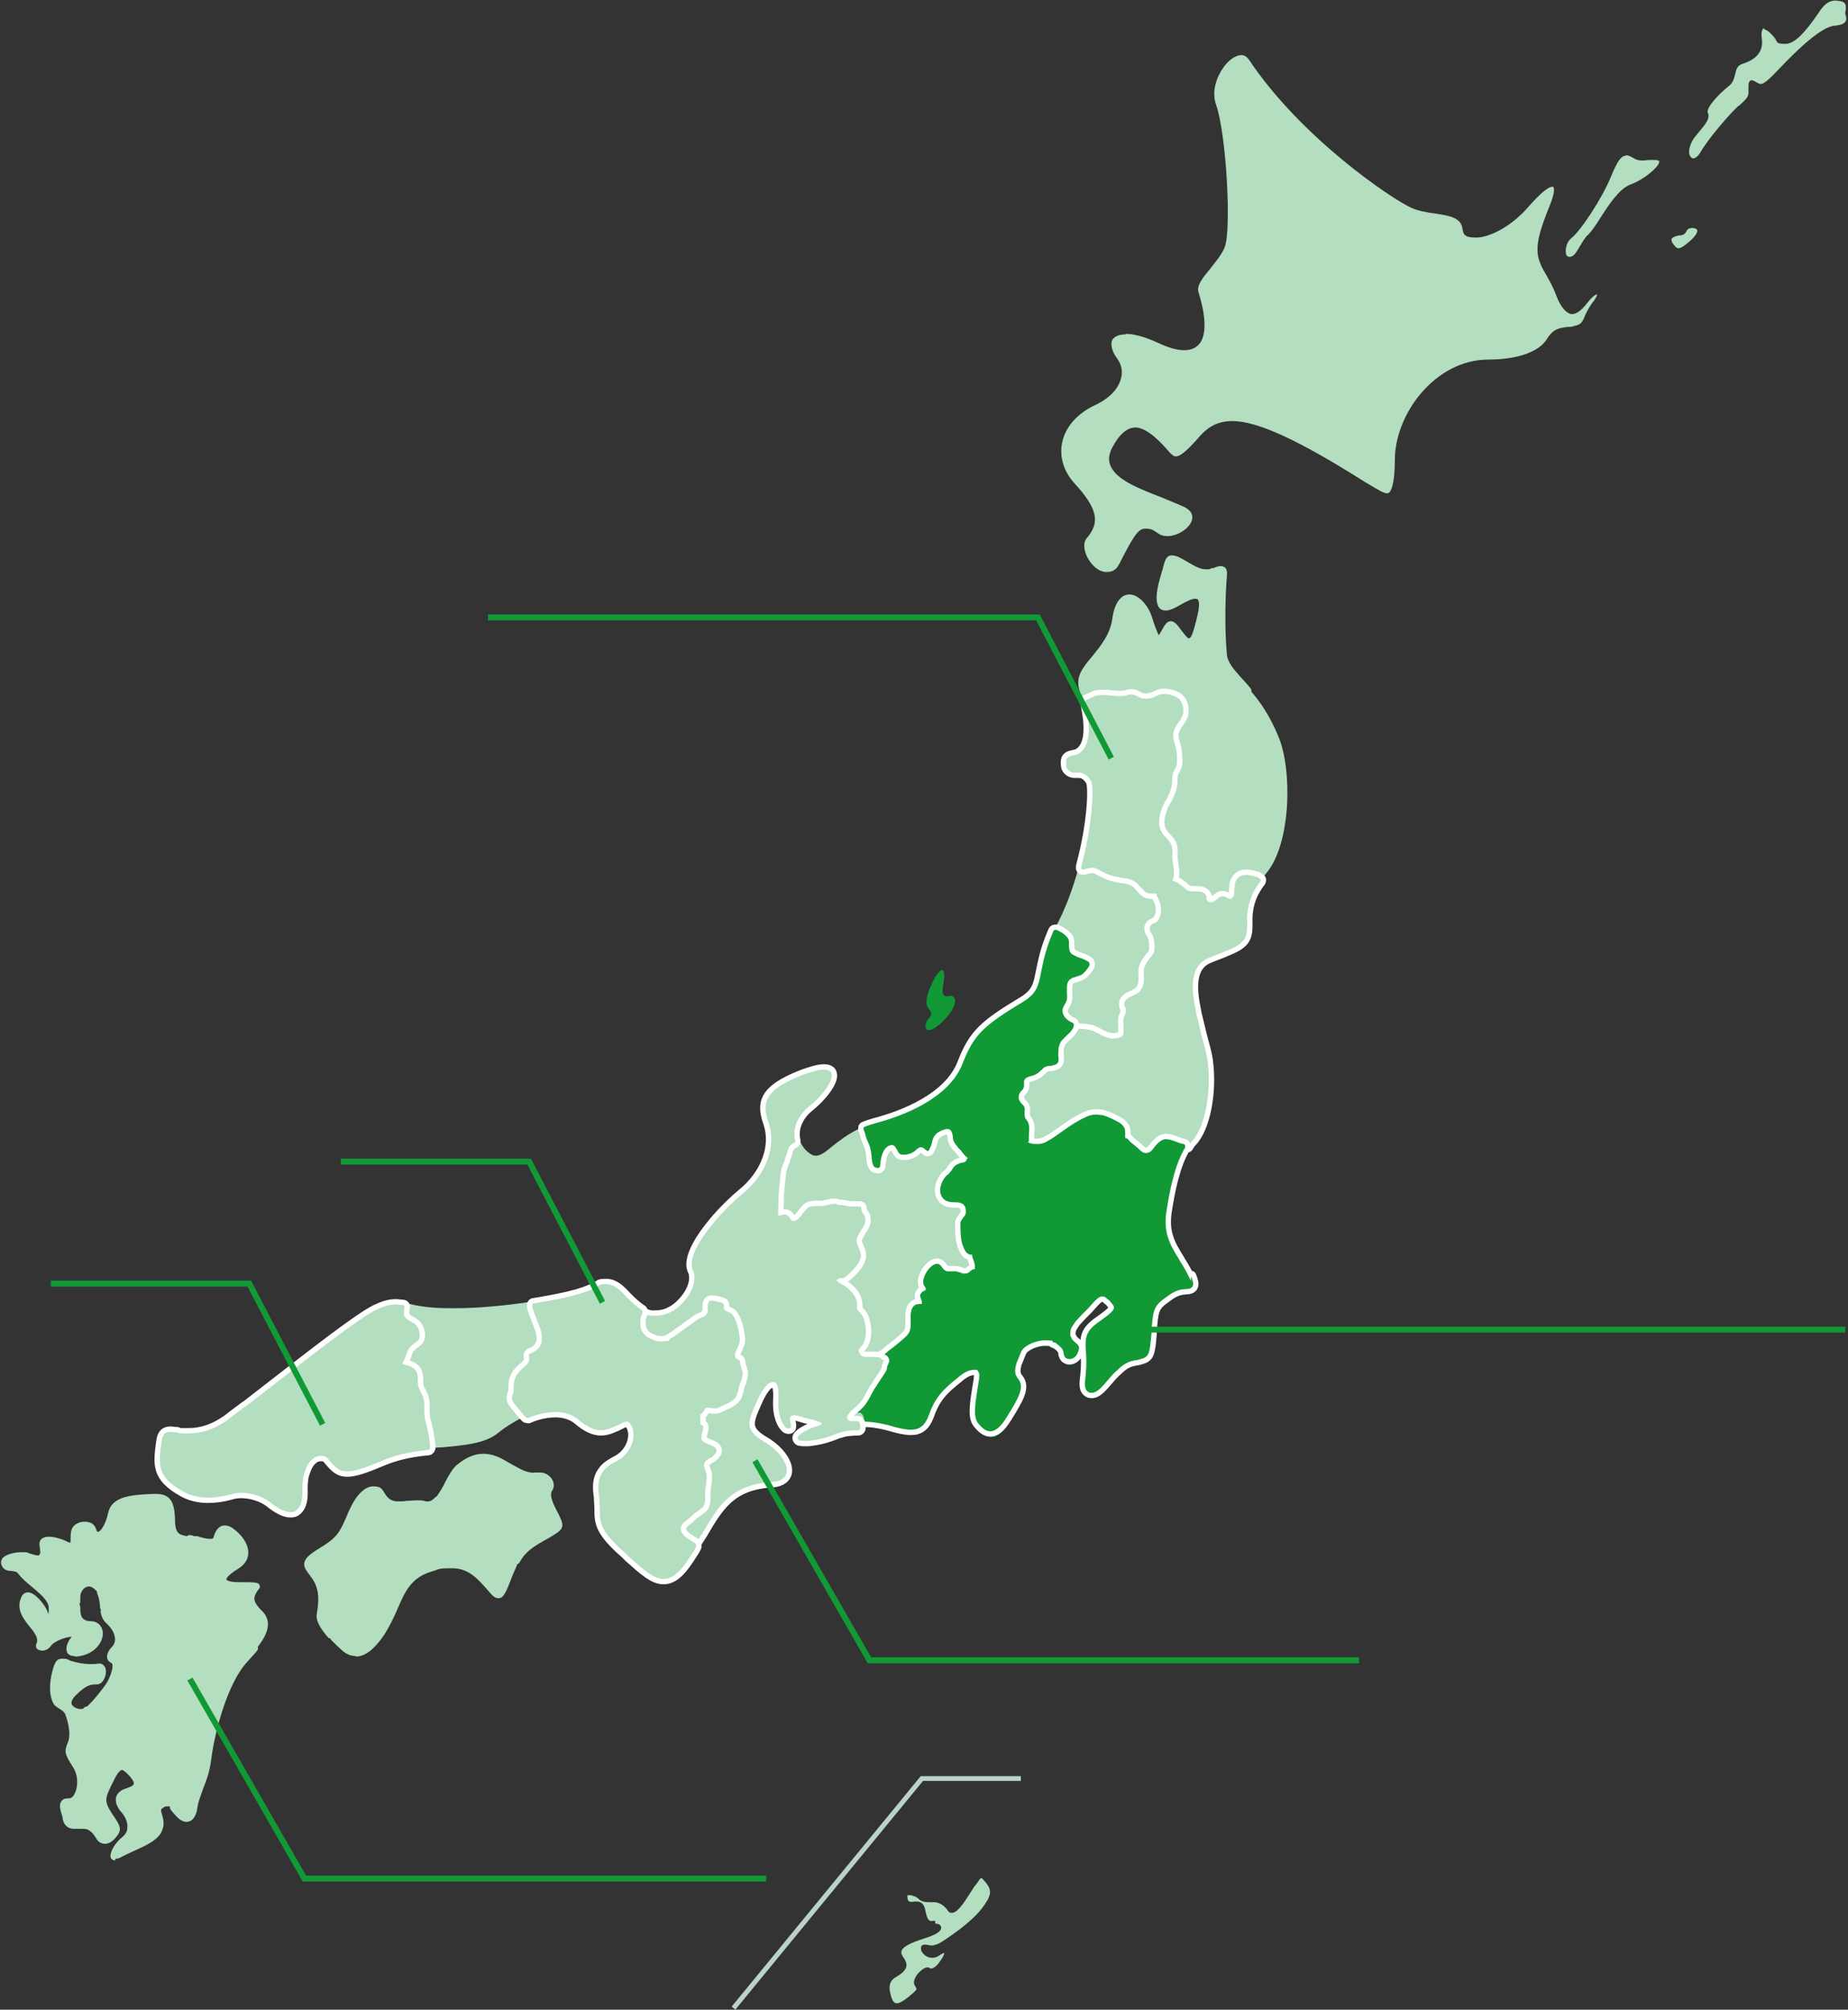 <?xml version="1.0" encoding="UTF-8"?>
<svg id="_レイヤー_2" data-name=" レイヤー 2" xmlns="http://www.w3.org/2000/svg" version="1.1" viewBox="0 0 345.4 375.6">
  <rect x="0" y="0" width="345.4" height="375.6" fill="#333333" stroke="none"/>
  <defs>
    <style>
      .cls-1 {
        fill: #b3debf;
      }

      .cls-1, .cls-2 {
        stroke-width: 0px;
      }

      .cls-3 {
        stroke: #fff;
        stroke-linecap: round;
        stroke-linejoin: round;
        stroke-width: 2px;
      }

      .cls-3, .cls-4, .cls-5 {
        fill: none;
      }

      .cls-2 {
        fill: #119936;
      }

      .cls-4 {
        stroke: #b9d3ca;
        stroke-width: .9px;
      }

      .cls-4, .cls-5 {
        stroke-miterlimit: 10;
      }

      .cls-5 {
        stroke: #119936;
        stroke-width: 1.1px;
      }
    </style>
  </defs>
  <g id="_内容" data-name=" 内容">
    <g>
      <path class="cls-1" d="M222.1,135.2c0,0-.2,0-.3,0-.3,0-.8-.2-1.3-.4-.2,0-.3-.2-.4-.4,0-.2,0-.4,0-.6.1-.2.2-.4.2-.6.3-1.3-.3-2.5-1.3-2.9-.5-.2-1.1-.3-1.7-.3s-.9.2-1.4.4c-.3.1-.6.3-1,.4-.4,0-.7.1-1,.1-.6,0-1.1-.1-1.7-.4-.5-.3-.8-.4-1-.4s-.5,0-.9.2-.8.2-1.4.2-1.1,0-1.5-.1c-.4,0-.8-.1-1.2-.1h-.4c-.6,0-1.2,0-1.6.2-.4.1-.8.3-1.1.5-.1,0-.2,0-.3,0s-.2,0-.3,0c-.2,0-.3-.3-.4-.5-.1-.6-.3-1.1-.4-1.7-.7-2.4.8-4.2,2.5-6.2,1.5-1.9,3.3-4,3.7-7,.4-2.9,1.6-4.5,3.2-4.5s3.4,1.8,4.2,4.2c.4,1.3,1,3,1.3,3.4.1-.2.4-.6.6-1,.5-.9.9-1.6,1.6-1.6s1.2.6,2,1.7c.5.6,1.1,1.5,1.4,1.5s.6-.3,1.3-3c.6-2.3.8-3.7.4-4.2,0-.1-.2-.2-.5-.2-.6,0-1.5.4-2.7,1.1-1.2.7-2.1,1.1-2.8,1.1s-1.1-.3-1.3-.6c-.6-.9-.6-2.6.2-5.4.2-.6.3-1.2.5-1.7.4-1.7.7-2.6,1.7-2.6s1.7.5,3.6,1.6c1.2.7,2,1,2.8,1s.6,0,1-.2h.3c.5-.2,1-.4,1.4-.4s.6.1.9.3c.3.3.4.9.3,1.7-.2,2.2-.5,9.1,0,14.4.1,1.6,1.3,2.9,2.9,4.7.5.5,1,1.1,1.5,1.7.1.1.2.3.2.5,0,.2-.1.4-.3.5l-.3.2c-.6.5-1.3,1-2,1.5-.5.3-1,.4-1.7.4s-.6,0-.9,0c-.3,0-.6,0-.9,0h-.2c-1.5,0-2.7,1.3-3.6,2.2-.1.1-.2.2-.3.3-.4.4-.8.9-1.6.9h0Z"/>
      <path class="cls-1" d="M226.1,169.2c-.3,0-.6-.1-.8-.3-.3-.3-.4-.5-.3-.8,0-.1,0-.2,0-.2-.3-.6-.7-.6-1.7-.7-.6,0-1.3,0-1.9-.4-.2-.2-.5-.3-.7-.5-.5-.4-1-.8-1.6-1,0,0-.1,0-.2-.1-.3-.2-.5-.6-.4-.9.3-.9.2-1.6,0-2.4-.1-.6-.2-1.3-.2-2.1.1-1.5,0-2-1.1-3.1-1.4-1.5-1.6-3.4-.7-5.9.2-.6.5-1.1.8-1.7.4-.7.7-1.3.9-2,.1-.4.1-.9.2-1.3,0-.4,0-.9.1-1.3.1-.4.2-.7.4-1,.2-.4.4-.7.4-1.2,0-1.1,0-2.1-.5-3.4-.3-1.1-.3-2,0-2.8.2-.5.5-.9.8-1.3l.2-.4c.1-.2.4-.3.6-.3s.2,0,.3,0c.5.2.9.3,1.2.4,0,0,.1,0,.2,0,.4,0,.6-.2,1-.6.1-.1.2-.3.4-.4,1-1,2.4-2.4,4.1-2.4h.2c.3,0,.6,0,.9,0,.3,0,.5,0,.8,0,.5,0,.9-.1,1.3-.3.7-.4,1.3-.9,1.9-1.4l.3-.2c.1-.1.3-.2.4-.2s.4,0,.5.3c1.4,1.6,3.4,4.3,5.1,8.5,2.5,6,2.4,19.9-2.4,25.5-.3.4-.6.7-.9,1.1-.1.2-.3.3-.6.3s-.1,0-.2,0c-.4,0-.7-.2-1.1-.3-.4-.1-.8-.1-1.1-.1-.9,0-1.4.4-1.7,1.3,0,.2,0,.6,0,.9,0,.7,0,1.4-.4,1.8-.2.3-.5.5-.8.5s-.6-.1-.8-.3c-.2-.1-.4-.2-.6-.2-.3,0-.5.2-.9.5-.3.2-.6.5-1,.6-.2,0-.4,0-.5,0h0Z"/>
      <path class="cls-1" d="M207.8,194.1c-1.2,0-2.4-.6-3.4-1.1h-.1c-.8-.5-1.6-.6-2.4-.7-.9,0-1.7-.2-2.6-.7-1.4-.8-1.8-2.2-1.2-3.3.4-.8.6-1.6.6-2.6,0-1.4,0-2.4,1.6-3,.2,0,.5-.2.7-.2.4-.1.8-.2,1.1-.5.4-.3.7-.8,1-1.3,0,0,0,0,0,0-.5-.3-1-.5-1.5-.7-.3-.1-.6-.2-.9-.4-1.2-.5-1.3-1.1-1.3-2.1v-.5c0-.5-.1-.8-.3-1.1-.3-.4-.9-.8-1.7-1.1-.2,0-.3-.2-.4-.4s0-.4,0-.5c.3-.6.6-1.2.9-1.8,1.4-2.8,2.6-6,3.6-9.6,0-.2.3-.4.5-.5h.4c.5-.2,1.1-.4,1.6-.4s.8,0,1.2.2c.3.1.5.2.8.4.8.4,1.6.7,2.5,1,.5.1,1,.2,1.4.3.5,0,1,.2,1.4.3.9.2,1.4.8,1.9,1.4l.3.3c.6.7.8.9,1.5.9s.3,0,.4,0c0,0,.2,0,.2,0,.2,0,.5.1.6.4.8,1.4,1.1,2.6,1,3.6,0,.3-.2,1.4-1,2.1-.2.2-.5.3-.7.4-.4.2-.5.2-.4.6,0,.1.1.3.2.5.1.2.2.4.3.6.2.6.3,1.6.3,2.3,0,1.1-.5,1.7-1.1,2.4l-.2.3c-.8.9-.8,1.7-.7,2.8v.3c0,1.2-.3,2.2-1.2,2.9-.4.3-.8.5-1.2.7-.4.2-.8.4-1.1.6-.3.3-.2.5-.1,1,0,.3.2.7.1,1.1,0,.3-.2.5-.3.7,0,.1-.1.2-.2.4-.1.3,0,.7,0,1.1v.6c.1.7.2,1.6-.7,2-.5.3-1,.4-1.6.4h0Z"/>
      <path class="cls-1" d="M165,254.9c-.4,0-.7-.3-.7-.6,0,0-.1,0-.1-.1-.2,0-.4,0-.6,0s-.6,0-.8,0c-.3,0-.6,0-.9,0-.7,0-1.2-.2-1.6-.8-.5-.8,0-1.5.3-2,.2-.2.4-.5.5-.7.3-.6.4-1.5.3-2.4,0-.9-.3-1.7-.6-2.2,0-.1-.2-.3-.4-.4-.2-.2-.5-.5-.6-.8,0-.3,0-.4,0-.7,0,0,0-.1,0-.2,0-1.6-1.3-2.9-2.6-3.4-.7-.3-.9-.6-1-.7-.1-.2-.2-.4,0-.6,0-.3.3-.5.7-.6.2-.1.4-.1.6-.1.2,0,.3,0,.4-.1.3-.2.8-.6,1-.9,1.5-1.5,1.8-2.4,1.8-2.7,0-.4-.1-.9-.3-1.4-.2-.5-.4-.9-.4-1.5,0-.8.4-1.5.9-2.1.5-.7.9-1.3.7-2,0-.3-.2-.5-.3-.7-.2-.4-.5-.8-.3-1.5.1-.5.5-.9.8-1.3l.2-.3c.9-1.3,1.9-2.8,2-4.2v-.6c.1-1.7.3-4,2-4.8.2-.1.5-.2.7-.2.8,0,1.1.7,1.4,1.1.4.8.5.8.7.8s.3,0,.5,0c.5-.1.9-.2,1.3-.4.1,0,.3-.2.4-.3.3-.3.7-.6,1.2-.6h0c.5,0,.8.3,1.1.4,0,0,.2.1.2.2,0,0,0,0,.1-.2.2-.3.2-.6.3-1,.1-.6.3-1.3.9-1.8.4-.4,1.6-1.1,2.4-1.1s.1,0,.2,0c1.1.1,1.3,1.2,1.4,1.9v.3c.2.7.5,1,1,1.5l.3.3c.1.1.3.3.4.5.3.4.5.7.8.9.2.2.3.4.3.7,0,0,0,.1,0,.1-.2.8-.6.9-1.2,1.1-.1,0-.3,0-.4.1-.7.2-.8.4-1.2,1h0c-.2.4-.5.7-.8.9s-.5.5-.7.7c-.7,1-1,2.4-.3,3.2.4.5,1.1.5,1.8.6.5,0,1,0,1.5.3,1,.4,1.2,1.5,1,2.3,0,.5-.3.8-.6,1.1-.2.3-.4.5-.4.8,0,1.1,0,2.9.5,4,.2.6.5,1.2.9,1.2h0c.3,0,.6.2.7.4.2.6.4,1.2.5,1.8,0,.2,0,.4,0,.5,0,.4-.2.7-.5.8,0,0-.2,0-.2,0-.2,0-.3.2-.4.2-.3.2-.5.4-1.1.4h-.1c-.4,0-.7-.1-.9-.2-.3,0-.5-.1-.8-.1h-.1c-.1,0-.3,0-.4,0-.3,0-.5,0-.7,0-.4,0-.8,0-1.1-.3-.3-.2-.4-.4-.6-.6-.2-.3-.4-.5-.5-.5h0c-.4,0-1,.4-1.4,1-.6.8-.9,1.7-.7,2.2,0,0,0,.2.2.3.1.2.3.5.3.9,0,.2-.2.4-.3.5,0,0-.1,0-.2.1-.1,0-.2.1-.2.1-.2.3-.2.4-.1.6,0,.2.1.4.2.7,0,.2,0,.3,0,.3,0,.4-.3.7-.6.7h-.1c-.1,0-.4,0-.6.1-.6.2-.6.8-.7,1.5,0,.5,0,.9,0,1.3,0,1.1.1,2.1-1.1,3.3-1.1,1-2.1,1.8-3.2,2.6-.1,0-.2.2-.3.3-.2.2-.4.4-.7.5,0,.3-.3.5-.6.5h0,0Z"/>
      <path class="cls-1" d="M148.8,228.5c-.2,0-.4,0-.6-.2-.4-.2-.6-.6-.7-.8-.2-.3-.2-.4-.6-.4h0c-.2,0-.4,0-.6.1,0,0-.2,0-.2,0s-.2,0-.3,0c-.2-.1-.3-.3-.4-.5-.1-.6,0-1.3,0-2,0-.3,0-.6,0-.9,0-1.4.2-3,.4-4.9.1-.9.4-1.8.8-2.7v-.2c.1-.2.2-.5.3-.8.2-.6.4-1.2.7-1.7.2-.3.5-.5.9-.7.1,0,.2,0,.3,0s.2,0,.3,0c.2,0,.3.2.4.4.4,1,1,1.8,1.9,2.4.4.3.7.4,1.1.4.9,0,1.9-.8,3.1-1.8,1.3-1,2.9-2.3,5.1-3.3,0,0,.2,0,.3,0,.3,0,.5.1.6.4.2.4.4.9.5,1.3.1.4.2.9.4,1.2.4.8.5,1.7.7,2.5,0,.3,0,.6.1.9v.2c.1.4.2.7.4.8,0,0,.2,0,.3,0,.2,0,.4,0,.5.2.1.1.2.3.2.5,0,.2,0,.4,0,.6-.1,1.6-1.2,3.2-2.2,4.6l-.2.2c-.3.4-.5.7-.6,1-.1.3-.4.4-.6.4h0c-.4,0-.8,0-1.4,0-.8,0-1.4-.2-2.1-.4h-.7c-.1-.2-.3-.2-.4-.2-.4,0-.8,0-1.2.2-.4,0-.8.2-1.2.2h-1.1c-.6,0-1.1,0-1.4.3-.2.1-.4.4-.6.7h0c-.7,1-1.3,1.7-2.1,1.7h0Z"/>
      <path class="cls-1" d="M80.6,271.1c-.2,0-.3,0-.4-.2-.1-.1-.2-.3-.2-.5-.1-1.8-.5-3.5-.7-4.1-.4-1.3-.4-2.2-.4-3.4v-.6c0-.8-.2-1.3-.5-1.9s-.3-.6-.4-.9c-.2-.5-.2-1-.2-1.6s0-.9-.2-1.3c0-.1,0-.2-.2-.3-.2-.2-.2-.6,0-.9.3-.4.5-.6.7-.8.3-.2.7-.5,1-.8.4-.4.8-.8,1.2-1,.4-.3.9-.4,1.3-.4.6,0,.9-.2,1.1-.6.1-.2.2-.5.2-.8.1-.7.3-1.5,1.3-1.8.2,0,.5-.1.7-.1,1.1,0,2.1.9,2.5,1.4.4.4.7.9.9.9s.6-.3,1.1-.7l.3-.2c.4-.3.9-.7,1.4-.7s.8.2,1.3.5c.9.6,1.3,1.6,1.7,2.6,0,.2.2.4.2.6.5-.1,1-.2,1.5-.4.8-.2,1.8-.4,2.6-.7,0,0,.2,0,.2,0,.1,0,.2,0,.3,0,.2.1.3.3.3.5,0,.3,0,.6,0,1-.2.7-.6,1.1-1.1,1.4-.2.1-.4.3-.6.5-1.1,1-1.2,1.7-1.3,2.9,0,.2,0,.5,0,.7,0,.3-.1.5-.2.7-.1.4-.2.6,0,.9,0,.2.4.6.7.9.2.2.4.4.5.5.3.4.7.9,1.1,1.2.2.2.2.4.2.6,0,.2-.2.4-.4.5-1.7.8-3.5,1.9-5,3.1-2.4,2-6.3,2.3-10.4,2.7h-.2c-.6,0-1.2.1-1.8.2h0,0Z"/>
      <path class="cls-1" d="M77.4,256.2c-.2,0-.3,0-.4-.1-.4-.3-1.1-.5-1.7-.6-.2,0-.4-.2-.5-.4s-.1-.4,0-.6c.1-.2.3-.5.4-.8.1-.2.2-.5.3-.8.2-.5.3-1,.7-1.4.3-.4.7-.6,1-.9.7-.5,1-.7.6-1.9-.2-.7-.7-1-1.3-1.3-.5-.3-1-.6-1.4-1.2-.2-.4-.2-1,0-1.9,0-.3.4-.6.7-.6h.8c1.6.4,3.8.8,7.6.8h.9c4.4,0,9.4-.5,14.1-1.2h0c.3,0,.6.2.7.5,0,.2.2.5.2.8.2.4.3.9.6,1.4.6,1.3,1.2,2.8,1.1,4.1-.1,2.9-3.3,3.5-5.8,4-.6.1-1.1.2-1.5.4,0,0-.1,0-.2,0-.3,0-.5-.2-.7-.4,0-.2-.2-.4-.2-.6-.3-1-.7-1.8-1.4-2.3-.5-.3-.7-.4-.9-.4-.3,0-.5.2-.9.5l-.3.2c-.7.5-1.1.8-1.5.8s-.9-.4-1.5-1.1c-.3-.4-1.1-1.2-1.9-1.2s-.3,0-.4,0c-.6.2-.7.6-.8,1.3,0,.4-.2.7-.3,1.1-.4.8-1.1.9-1.7,1-.3,0-.7.1-1,.3-.3.2-.8.6-1.1.9-.3.3-.7.6-1,.9-.2.1-.3.3-.6.6-.1.2-.3.3-.5.3h0Z"/>
      <path class="cls-1" d="M96.4,292.3c0,0-.2,0-.3,0-.5-.2-1.1-.5-1.6-.7-1.1-.4-1.3-1.2-1.5-1.8-.2-.6-.3-1-1-1.5-.3-.2-.4-.2-.5-.3-.1,0-.2,0-.3-.1-.2-.2-.2-.3-.4-.7h0c-.1-.4-.2-.6-.2-.8,0-.5-.1-.6-.6-.7,0,0,0,0-.2,0-.2,0-.3,0-.5.2-.2.1-.5.2-.9.2h0c-.8,0-1.4-.6-2.1-1-.2-.1-.3-.2-.4-.3-.6-.4-1-.5-1.4-.6s-.7-.2-.9-.5c-.2-.3-.2-.7,0-1.9.4-1.4.8-1.9,2-2.7l.2-.2c.7-.5,1.4-1,2.4-1s.5,0,.8.1c.3,0,.5.1.7.2.3.1.5.1.7.1s.4,0,1-.4c.3-.2.6-.4.8-.5.7-.5,1.3-.9,2.4-1h.2c.6,0,1.1.2,1.6.3.4.1.8.3,1.2.3s1.1-.6,1.8-1.5c.1-.2.3-.3.6-.3s.4,0,.5,0c.1,0,.2,0,.4,0,1,0,1.8.5,2.3,1.3.4.7.4,1.5,0,2.1-.6.9.2,2.5,1.3,4.6,1.2,2.4.7,2.7-2.2,4.4l-.9.5c-2.1,1.2-3.3,2.1-4.3,3.9-.1.2-.4.4-.6.4h0Z"/>
      <path class="cls-1" d="M84.2,281.3c-.5,0-1.2-.3-2.2-.9-.2-.1-.3-.3-.3-.5,0-.2,0-.4.1-.5.5-.7,1-1.5,1.4-2.4.7-1.3,1.4-2.6,2.3-3.3,1.7-1.4,3.3-2,4.9-2s3.1.7,4.4,1.5c2,1.1,3.2,1.9,4.5,2,.2,0,.5.2.6.4,0,.2,0,.5,0,.7-.5.7-1.3,1.5-2.1,1.5s-1-.2-1.5-.3-.9-.3-1.3-.3h-.2c-.9,0-1.4.4-2,.9-.3.2-.6.4-.9.6-.6.4-1,.5-1.4.5s-.6,0-.9-.2c-.2,0-.4-.1-.6-.2-.2,0-.4,0-.6,0-.7,0-1.3.4-2,.9l-.2.2c-.6.4-1,.8-1.3,1.2-.1.2-.4.4-.6.4h0,0Z"/>
      <path class="cls-1" d="M61.8,306.2c-.2,0-.4,0-.5-.2-1.6-1.8-2.3-3.3-2.1-4.3h0c.3-1.9.7-4.4-.8-6.6-.2-.3-.4-.5-.5-.7-.7-.9-1.2-1.6-1-2.4s.9-1.5,2.9-2.7c3.3-2,3.7-3,4.9-5.7.2-.5.4-1,.7-1.6,1.2-2.6,2.8-4.2,4.3-4.2s1.6.3,2.4,1.6c.7,1,1.5,1.2,2.3,1.2s1,0,1.6-.1c.6,0,1.2-.1,1.9-.1s1.2,0,1.7.2c.2,0,.3,0,.4,0,.5,0,.9-.3,1.4-.8.1-.1.3-.2.5-.2s.2,0,.4.1c.6.3,1.3.8,1.8.9.2,0,.4.2.5.3,0,.2.1.4,0,.6,0,.2-.1.4-.2.5,0,.4-.3,1-.2,1.3,0,.2,0,.4,0,.6s-.3.3-.5.3c-.5.1-.9.1-1.4.2-.5,0-1.1,0-1.6.2-.7.2-1.3.3-2,.5-.8.2-1.5.3-2.3.5-2.4.6-3.3,2.3-4.4,4.6v.3c-.6,1.1-1.1,2.2-2.3,2.7-.4.2-.9.2-1.2.3-.7,0-1.1.2-1.4.6-.2.4-.2.9-.2,1.5,0,.6,0,1.3-.3,1.9-.2.4-.7.8-1.1,1.1-.3.3-.5.5-.7.7l-.2.2c-.4.5-.8,1-1.5,1,0,.6,0,1.2-.1,1.7,0,.6,0,1.1-.1,1.6,0,.6-.2,1.2-.4,1.8,0,.2-.3.4-.5.5,0,0,0,0-.1,0h0Z"/>
      <path class="cls-1" d="M66.5,309.5c-.9,0-1.7-.3-2.5-1-.7-.6-1.4-1.3-2.1-2-.2-.2-.2-.5-.2-.7.2-.7.4-1.3.4-2,0-.5,0-1.1.1-1.6,0-.6,0-1.2.1-1.8,0-.4.3-.6.7-.6.4,0,.6-.2,1-.7,0,0,.2-.2.2-.3.2-.2.4-.5.7-.7.4-.3.8-.7,1-1,.2-.4.2-.9.2-1.4,0-.6,0-1.3.3-1.9.5-.8,1.3-.9,1.9-1,.4,0,.7-.1,1.1-.2,1-.4,1.4-1.4,1.8-2.4v-.3c1.2-2.5,2.3-4.4,5-5,.8-.2,1.5-.4,2.3-.5h.1c.6-.2,1.2-.3,1.9-.4.5-.1,1.1-.2,1.7-.2.6,0,1.2,0,1.7-.2,0,0,.1,0,.2,0s.2,0,.2,0c0,0,.2,0,.3,0,.4.1,1,.2,1.6.7.1,0,.3.2.4.3.5.4,1.1.8,1.6.9h0c.2,0,.4,0,.6-.2.2-.1.5-.2.9-.2s.2,0,.3,0c.9.2,1,.8,1.1,1.3,0,.2,0,.4.2.5h0c0,.3.2.5.2.5,0,0,0,0,0,0,.1,0,.3.1.6.3.9.5,1.2,1.3,1.4,1.9.2.6.3,1,1.1,1.4l1.6.6c.2,0,.3.2.4.4s0,.4,0,.6c-.3.7-.7,1.5-1.1,2.6-.9,2.3-1.4,3.5-2.3,3.5s-1.3-.7-2.3-1.8c-1.8-2-3.4-3.8-6.4-3.8s-2.3.2-3.8.6c-3.8,1.1-5,3.7-6.4,7-.7,1.6-1.5,3.3-2.6,5-1.8,2.6-3.5,3.9-5.2,3.9h0Z"/>
    </g>
    <g>
      <path class="cls-1" d="M214.9,167c-1.1,0-1.4-.4-2.1-1.2l-.3-.3c-.4-.5-.9-.9-1.5-1.1-.4-.1-.9-.2-1.3-.3-.5,0-1-.2-1.5-.3-1-.3-1.8-.6-2.6-1-.2-.1-.5-.2-.8-.4-.3-.1-.6-.2-.9-.2-.5,0-.9.1-1.4.2,0,0-.1,0-.2,0-.2,0-.4,0-.5-.2s-.2-.4-.2-.7c2.2-8.2,2.3-15,1.8-15.8-.8-1.2-1.5-1.4-2-1.4s-.3,0-.5,0c-.1,0-.2,0-.3,0-1,0-1.7-.8-1.8-1.6-.2-1.6.3-2,1.4-2.2.5-.1,1.1-.2,1.6-.8,1.4-1.4,1.6-4.4.6-8.8,0-.3,0-.6.4-.8.5-.2.9-.5,1.4-.6.5-.2,1.2-.3,1.9-.3h.4c.4,0,.8,0,1.2.1.6,0,1.1.1,1.5.1s.9,0,1.2-.1c.5-.1.8-.2,1.1-.2.4,0,.8.1,1.4.4.5.2.9.3,1.4.3s.6,0,.9-.1c.3,0,.6-.2.9-.3.5-.2,1-.4,1.6-.4s1.4.1,2,.4c1.4.6,2.1,2.1,1.8,3.8-.1.7-.5,1.2-.9,1.7-.3.4-.5.7-.7,1.1-.2.6-.2,1.4,0,2.3.4,1.4.5,2.5.5,3.6,0,.6-.2,1.1-.4,1.5-.1.3-.2.5-.3.8-.1.4-.1.8-.1,1.2,0,.5,0,1-.2,1.5-.2.8-.6,1.4-.9,2.2-.3.5-.6,1.1-.8,1.6-.6,1.5-1,3.5.5,5.1,1.3,1.3,1.5,2,1.4,3.7,0,.7,0,1.2.2,1.9.2.9.4,1.9-.2,3.1-.8,1.6-2,2.1-3.8,2.2-.2,0-.4,0-.5,0h0Z"/>
      <path class="cls-1" d="M219.2,192.6c-1.1,0-1.6-.6-1.8-1-.1-.2-.2-.5-.2-.7-.2-.6-.3-.8-.8-.9-.2,0-.5,0-.7,0-.3,0-.6,0-1-.1-.3,0-.6-.2-.8-.4h-.2c-.8-.5-1.4-.8-2.2-1-.2,0-.4,0-.6,0-.3,0-.5,0-.8,0-.3,0-.5-.2-.6-.5,0-.3-.2-1,.3-1.6.3-.4.8-.6,1.3-.8.4-.2.7-.3,1-.6.6-.5,1-1.4.9-2.3v-.3c0-1.2-.2-2.2.8-3.4l.2-.3c.6-.7.9-1.1.9-1.9,0-.6,0-1.5-.2-2.1,0-.1-.1-.3-.2-.4-.1-.2-.3-.5-.4-.8,0-.9.5-1.2.9-1.4.2,0,.3-.2.5-.3.6-.5.7-1.4.7-1.6.1-.8-.2-1.8-.8-2.9-.1-.2-.1-.4,0-.6.1-.2.3-.4.5-.4,1.1-.2,1.8-.6,2.2-1.4.1-.2.4-.4.6-.4s.2,0,.3,0c0,0,.1,0,.2,0,.7.3,1.3.7,1.8,1.1.2.2.4.3.6.5.4.3.9.3,1.5.3.9,0,1.9,0,2.4,1.1.1.3.1.5,0,.6,0,0,0,.2,0,.2,0,0,.2,0,.3,0s.2,0,.3,0c.2,0,.5-.3.7-.5.4-.3.8-.7,1.4-.7h0c.4,0,.7.2,1,.3.2.1.4.2.5.2s.1,0,.2-.2c.2-.2.2-.9.2-1.4,0-.4,0-.7.1-1,.3-1.3,1.1-1.9,2.4-1.9s.8,0,1.3.2c.3,0,.6.1.8.2.2,0,.4.2.5.4s0,.5-.1.6c-1.3,1.7-2.6,4-2.4,7.5.2,4.2-.8,4.5-6.7,6.8l-.5.2c-2.8,1.1-3.5,4-2.3,9.6,0,.2,0,.4-.1.6s-.3.3-.5.3c-.3,0-.5,0-.8.2-.8.2-1,.4-1.1,1.2-.1.7-.3,1.5-1.5,1.7-.1,0-.3,0-.4,0h0Z"/>
      <path class="cls-1" d="M214.1,216.4c-.3,0-.6-.2-.6-.5-.4-.2-.6-.4-.9-.7l-.2-.2c-.2-.2-.5-.4-.7-.6-.4-.3-.8-.7-1.2-1-.1-.1-.2-.2-.3-.4l-.3-.3c-.1-.1-.2-.3-.2-.5s0-.4,0-.5c0-.7-.3-1.1-.9-1.5-.2-.1-1.8-1.1-3.1-1.4-.3,0-.6-.1-.9-.1-.7,0-1.3.2-1.6.4-1.5.7-3,1.7-4.4,2.7-.9.6-2,1.4-3,2-.7.4-1.5.6-2.3.6s-1,0-1.4-.2c-.3,0-.5-.4-.5-.7s0-.6,0-.8c0,0,0-.6,0-.7,0-.9.1-1.6-.4-2.4,0-.1-.1-.2-.2-.2,0,0-.1-.1-.1-.2,0,0,0-.1,0-.2,0-.1,0-.2,0-.5,0-.2,0-.4,0-.5,0-.3,0-.4,0-.7-.1-.2-.3-.3-.4-.5-.3-.3-.6-.6-.6-1.2,0-.8.2-1.2.5-1.6s.1-.2.2-.3c.2-.2.3-.4.3-.5,0,0,0-.1,0-.2,0-.3,0-.5,0-.7.2-1,1-1.2,1.6-1.3.1,0,.2,0,.4-.1.5-.2.8-.4,1.2-.8.1-.1.3-.3.4-.4.6-.5,1.1-.6,1.6-.6.2,0,.4,0,.6-.1.7-.2.7-.4.6-1.2,0-.2,0-.4,0-.6,0-1,.2-1.8.7-2.5.3-.4.6-.7.9-1,.4-.4.8-.7,1-1.1.1-.2.2-.4.2-.5,0-.2.1-.3.3-.4.1,0,.2-.1.4-.1s.1,0,.1,0c.4,0,.8.1,1.2.2.9,0,1.7.2,2.7.7h.1c.9.6,2,1.1,3,1.1s.8-.1,1.2-.3c.4-.2.4-.5.3-1.3v-.6c-.1-.5-.2-1,0-1.5,0-.2.2-.4.3-.5.1-.2.2-.3.2-.5,0-.1,0-.2,0-.3,0-.2,0-.4.2-.6.1-.1.3-.2.5-.2h0c.2,0,.3,0,.5,0,.3,0,.5,0,.7,0,.9.1,1.6.5,2.4,1h.1c.2.2.4.3.6.4.2,0,.5,0,.8.1.3,0,.5,0,.8,0,1,.2,1.2.9,1.4,1.4,0,.2.1.4.2.6.2.4.6.6,1.1.6s.2,0,.4,0c.6,0,.7-.3.8-1.1.2-1,.6-1.5,1.6-1.8.3,0,.6-.1.9-.2h.1c.3,0,.6.2.7.5.3,1.2.6,2.4.9,3.6.5,1.9,1,3.6,1.2,5.1.9,6.1-.4,12.8-3.1,15.4-.2.2-.4.4-.6.7-.1.2-.3.3-.6.3s-.1,0-.2,0c-.6-.2-1.2-.4-1.9-.6-.3-.1-.7-.2-1-.3-.2,0-.4,0-.6,0-.6,0-1.1.4-1.8,1.1-.1.1-.2.3-.3.4-.3.4-.6.8-1.1.9-.1.2-.4.4-.6.4h0Z"/>
    </g>
    <g>
      <path class="cls-3" d="M235.3,164.2c0-.1-.2-.2-.3-.3-.3,0-.5-.1-.8-.2-.5-.1-.9-.2-1.3-.2-1.1,0-1.8.6-2.1,1.7,0,.3,0,.6-.1,1,0,.6,0,1.2-.3,1.5-.2.3-.4.3-.4.3-.2,0-.4-.1-.6-.2-.3-.1-.5-.3-.8-.3h0c-.5,0-.9.3-1.2.6-.3.2-.5.4-.8.5-.1,0-.3,0-.4,0-.2,0-.4,0-.5-.2-.2-.2-.2-.3-.2-.4,0-.1,0-.3,0-.5-.4-.9-1.3-.9-2.1-.9-.6,0-1.2,0-1.6-.3-.2-.1-.4-.3-.6-.5-.5-.4-1-.8-1.7-1.1,0,0-.1,0-.2,0,0,0-.1,0-.2,0s0,0,0,0c0,0,0,0,0,0,.5-1.1.3-2,.2-2.9-.1-.6-.2-1.2-.2-1.9.1-1.6,0-2.2-1.3-3.5-1.7-1.7-1.2-3.8-.6-5.4.2-.6.5-1.1.8-1.6.4-.7.7-1.4.9-2.1.1-.5.2-1,.2-1.4,0-.4,0-.8.1-1.2,0-.3.2-.6.4-.9.2-.4.4-.8.4-1.4,0-1.1,0-2.2-.5-3.6-.3-1-.3-1.8,0-2.5.2-.4.4-.8.7-1.2.4-.5.7-1,.9-1.6.3-1.5-.3-2.9-1.6-3.4-.6-.2-1.2-.4-1.9-.4s-1.1.2-1.5.4c-.3.1-.6.3-1,.4-.3,0-.6.1-.9.1-.5,0-1-.1-1.5-.4-.6-.3-.9-.4-1.2-.4s-.6,0-1,.2c-.3.1-.8.1-1.2.1s-.9,0-1.5-.1c-.4,0-.8-.1-1.2-.1h-.4c-.7,0-1.3,0-1.8.3-.4.2-.9.4-1.3.6-.2,0-.3.3-.2.5,1,4.6.8,7.6-.7,9.1-.6.6-1.2.7-1.7.8-.9.2-1.4.4-1.2,1.9,0,.6.7,1.3,1.5,1.3s.2,0,.2,0c.2,0,.4,0,.6,0,.9,0,1.6.4,2.3,1.5.6.9.4,7.9-1.8,16,0,.1,0,.3,0,.4,0,.1.2.2.3.2s0,0,.1,0h0c.5-.1,1-.3,1.5-.3s.7,0,1,.2c.3.1.5.2.8.4.8.4,1.6.8,2.6,1,.5.1,1,.2,1.5.3.5,0,.9.1,1.4.3.7.2,1.3.7,1.7,1.2l.3.3c.6.7.9,1.1,1.9,1.1s.3,0,.5,0,.3,0,.5,0c0,.1,0,.3,0,.4.7,1.2.9,2.2.8,3.1,0,.2-.2,1.2-.8,1.8-.2.1-.4.2-.6.3-.4.2-.8.4-.7,1.1,0,.3.2.5.3.7.1.2.2.3.3.5.2.6.3,1.5.3,2.2,0,1-.4,1.4-1,2.1l-.2.3c-.9,1.1-.9,2-.8,3.2v.3c0,1-.3,1.9-1,2.5-.3.2-.7.4-1.1.6-.5.2-.9.4-1.2.7-.4.4-.4.9-.3,1.3,0,.1.1.2.3.3,0,0-.1.2-.1.4,0,.1,0,.3,0,.4,0,.2-.1.4-.2.6,0,.1-.2.3-.2.5-.1.4,0,.9,0,1.4,0,.1,0,.2,0,.3,0,.1,0,.2,0,.3,0,.8.1,1.2-.5,1.5-.4.2-.9.3-1.4.3-1.1,0-2.2-.6-3.1-1.1h-.1c-.9-.6-1.8-.6-2.6-.7-.4,0-.8,0-1.3-.2,0,0,0,0,0,0,0,0-.2,0-.2,0-.1,0-.2.2-.2.3,0,.2-.1.4-.3.6-.3.4-.7.8-1.1,1.2-.3.3-.6.6-.9.9-.5.6-.7,1.4-.7,2.3,0,.2,0,.4,0,.6,0,.9.1,1.3-.9,1.5-.2,0-.4,0-.6.1-.5,0-.9.1-1.4.6-.2.1-.3.3-.4.4-.4.4-.7.6-1.3.8-.1,0-.2,0-.4.1-.6.2-1.2.3-1.4,1.1,0,.2,0,.3,0,.6,0,.1,0,.3,0,.3,0,.2-.2.4-.4.6,0,0-.1.2-.2.3-.3.5-.5.8-.4,1.4,0,.5.3.8.6,1,.1.1.3.3.4.5.2.4.2.6.1.9,0,.1,0,.3,0,.4h0c0,.3,0,.4,0,.5,0,0,0,0,0,.1,0,0,0,0,.1.1,0,0,.1.1.2.3.7.9.6,1.6.5,2.6,0,.2,0,.4,0,.6h0c0,.4,0,.7,0,1s.1.4.3.4c.4.1.9.2,1.4.2.8,0,1.5-.2,2.2-.6,1-.6,2-1.3,3-1.9,1.4-1,2.9-2,4.5-2.7.4-.2,1-.4,1.7-.4s.7,0,1,.1c1.3.3,2.9,1.3,3.1,1.4.7.5.9.9,1,1.7,0,.2,0,.4,0,.5s0,.2.1.3l.2.2c.1.1.2.3.4.4.4.4.8.7,1.2,1,.2.2.5.4.7.6l.2.2c.3.3.6.6,1,.7,0,.2.2.4.4.4h0c.2,0,.4-.2.4-.4.6-.1.9-.5,1.1-.9.1-.1.2-.3.3-.4.6-.7,1.2-1.2,2-1.2s.4,0,.6.1c.3.1.7.2,1,.3.6.2,1.2.4,1.8.6,0,0,0,0,.1,0,.1,0,.3,0,.3-.2.2-.3.4-.6.6-.8,2.5-2.6,3.8-9.2,3-15.2-.2-1.4-.7-3.1-1.2-5h0c-.3-1.3-.6-2.5-.9-3.7,0-.1-.1-.5-.1-.6-.8-3.8-1.3-8.4,2.5-9.9l.5-.2c5.9-2.3,6.7-2.6,6.6-6.5-.1-3.6,1.2-5.9,2.5-7.6,0-.1.1-.3,0-.4h0Z"/>
      <path class="cls-1" d="M235.3,164.2c0-.1-.2-.2-.3-.3-.3,0-.5-.1-.8-.2-.5-.1-.9-.2-1.3-.2-1.1,0-1.8.6-2.1,1.7,0,.3,0,.6-.1,1,0,.6,0,1.2-.3,1.5-.2.3-.4.3-.4.3-.2,0-.4-.1-.6-.2-.3-.1-.5-.3-.8-.3h0c-.5,0-.9.3-1.2.6-.3.2-.5.4-.8.5-.1,0-.3,0-.4,0-.2,0-.4,0-.5-.2-.2-.2-.2-.3-.2-.4,0-.1,0-.3,0-.5-.4-.9-1.3-.9-2.1-.9-.6,0-1.2,0-1.6-.3-.2-.1-.4-.3-.6-.5-.5-.4-1-.8-1.7-1.1,0,0-.1,0-.2,0,0,0-.1,0-.2,0s0,0,0,0c0,0,0,0,0,0,.5-1.1.3-2,.2-2.9-.1-.6-.2-1.2-.2-1.9.1-1.6,0-2.2-1.3-3.5-1.7-1.7-1.2-3.8-.6-5.4.2-.6.5-1.1.8-1.6.4-.7.7-1.4.9-2.1.1-.5.2-1,.2-1.4,0-.4,0-.8.1-1.2,0-.3.2-.6.4-.9.2-.4.4-.8.4-1.4,0-1.1,0-2.2-.5-3.6-.3-1-.3-1.8,0-2.5.2-.4.4-.8.7-1.2.4-.5.7-1,.9-1.6.3-1.5-.3-2.9-1.6-3.4-.6-.2-1.2-.4-1.9-.4s-1.1.2-1.5.4c-.3.1-.6.3-1,.4-.3,0-.6.1-.9.1-.5,0-1-.1-1.5-.4-.6-.3-.9-.4-1.2-.4s-.6,0-1,.2c-.3.1-.8.1-1.2.1s-.9,0-1.5-.1c-.4,0-.8-.1-1.2-.1h-.4c-.7,0-1.3,0-1.8.3-.4.2-.9.4-1.3.6-.2,0-.3.3-.2.5,1,4.6.8,7.6-.7,9.1-.6.6-1.2.7-1.7.8-.9.2-1.4.4-1.2,1.9,0,.6.7,1.3,1.5,1.3s.2,0,.2,0c.2,0,.4,0,.6,0,.9,0,1.6.4,2.3,1.5.6.9.4,7.9-1.8,16,0,.1,0,.3,0,.4,0,.1.2.2.3.2s0,0,.1,0h0c.5-.1,1-.3,1.5-.3s.7,0,1,.2c.3.1.5.2.8.4.8.4,1.6.8,2.6,1,.5.1,1,.2,1.5.3.5,0,.9.1,1.4.3.7.2,1.3.7,1.7,1.2l.3.3c.6.7.9,1.1,1.9,1.1s.3,0,.5,0,.3,0,.5,0c0,.1,0,.3,0,.4.7,1.2.9,2.2.8,3.1,0,.2-.2,1.2-.8,1.8-.2.1-.4.2-.6.3-.4.2-.8.4-.7,1.1,0,.3.2.5.3.7.1.2.2.3.3.5.2.6.3,1.5.3,2.2,0,1-.4,1.4-1,2.1l-.2.3c-.9,1.1-.9,2-.8,3.2v.3c0,1-.3,1.9-1,2.5-.3.2-.7.4-1.1.6-.5.2-.9.4-1.2.7-.4.4-.4.9-.3,1.3,0,.1.1.2.3.3,0,0-.1.2-.1.4,0,.1,0,.3,0,.4,0,.2-.1.4-.2.6,0,.1-.2.3-.2.5-.1.4,0,.9,0,1.4,0,.1,0,.2,0,.3,0,.1,0,.2,0,.3,0,.8.1,1.2-.5,1.5-.4.2-.9.3-1.4.3-1.1,0-2.2-.6-3.1-1.1h-.1c-.9-.6-1.8-.6-2.6-.7-.4,0-.8,0-1.3-.2,0,0,0,0,0,0,0,0-.2,0-.2,0-.1,0-.2.2-.2.3,0,.2-.1.4-.3.6-.3.4-.7.8-1.1,1.2-.3.3-.6.6-.9.9-.5.6-.7,1.4-.7,2.3,0,.2,0,.4,0,.6,0,.9.1,1.3-.9,1.5-.2,0-.4,0-.6.1-.5,0-.9.1-1.4.6-.2.1-.3.3-.4.4-.4.4-.7.6-1.3.8-.1,0-.2,0-.4.1-.6.2-1.2.3-1.4,1.1,0,.2,0,.3,0,.6,0,.1,0,.3,0,.3,0,.2-.2.4-.4.6,0,0-.1.2-.2.3-.3.5-.5.8-.4,1.4,0,.5.3.8.6,1,.1.1.3.3.4.5.2.4.2.6.1.9,0,.1,0,.3,0,.4h0c0,.3,0,.4,0,.5,0,0,0,0,0,.1,0,0,0,0,.1.1,0,0,.1.1.2.3.7.9.6,1.6.5,2.6,0,.2,0,.4,0,.6h0c0,.4,0,.7,0,1s.1.4.3.4c.4.1.9.2,1.4.2.8,0,1.5-.2,2.2-.6,1-.6,2-1.3,3-1.9,1.4-1,2.9-2,4.5-2.7.4-.2,1-.4,1.7-.4s.7,0,1,.1c1.3.3,2.9,1.3,3.1,1.4.7.5.9.9,1,1.7,0,.2,0,.4,0,.5s0,.2.1.3l.2.2c.1.1.2.3.4.4.4.4.8.7,1.2,1,.2.2.5.4.7.6l.2.2c.3.3.6.6,1,.7,0,.2.2.4.4.4h0c.2,0,.4-.2.4-.4.6-.1.9-.5,1.1-.9.1-.1.2-.3.3-.4.6-.7,1.2-1.2,2-1.2s.4,0,.6.1c.3.1.7.2,1,.3.6.2,1.2.4,1.8.6,0,0,0,0,.1,0,.1,0,.3,0,.3-.2.2-.3.4-.6.6-.8,2.5-2.6,3.8-9.2,3-15.2-.2-1.4-.7-3.1-1.2-5h0c-.3-1.3-.6-2.5-.9-3.7,0-.1-.1-.5-.1-.6-.8-3.8-1.3-8.4,2.5-9.9l.5-.2c5.9-2.3,6.7-2.6,6.6-6.5-.1-3.6,1.2-5.9,2.5-7.6,0-.1.1-.3,0-.4h0Z"/>
    </g>
    <g>
      <path class="cls-2" d="M164,219.2c-.2,0-.5,0-.6-.2-.6-.3-.6-.9-.7-1.4v-.2c0-.3-.1-.6-.2-.9-.1-.8-.2-1.6-.6-2.4s-.4-.9-.5-1.3c-.1-.4-.2-.8-.4-1.1,0-.2-.1-.4,0-.6s.2-.3.4-.4c.7-.3,1.4-.5,2.2-.7,4.9-1.3,13.5-4.4,16-10.9,2.1-5.5,4.2-7.3,11.3-11.7,2.6-1.6,2.9-2.9,3.4-5.5.4-1.9.9-4.2,2.3-7.6.1-.3.4-.4.6-.4s.2,0,.3,0c.6.3,1.5.7,2,1.4.4.5.4,1,.4,1.5v.5c.1.9.1,1.1.9,1.5.3.1.6.2.9.4.6.2,1.1.4,1.7.9.3.2.4.6.2.9l-.7-.3.6.4c-.3.5-.7,1.1-1.1,1.5-.5.4-.9.5-1.4.6-.2,0-.4.1-.6.2-1,.4-1.1.9-1.1,2.3,0,1.5,0,1.7-.7,3-.4.8,0,1.7.9,2.3.2.1.4.2.6.3.3.1.5.4.4.8,0,.3-.2.6-.4.9-.3.5-.7.9-1.1,1.2-.3.3-.6.6-.9.9-.4.6-.6,1.1-.6,2,0,.2,0,.4,0,.6,0,.8.2,1.7-1.2,2-.2,0-.4,0-.6.1-.5,0-.7.1-1.2.5-.2.1-.3.2-.4.4-.4.4-.8.7-1.5.9-.1,0-.3,0-.4.1-.7.2-1,.3-1.1.8,0,0,0,.2,0,.4,0,.2,0,.3,0,.4,0,.4-.3.7-.4.9,0,0-.1.1-.2.2-.3.5-.4.7-.4,1.1,0,.4.2.5.4.8.2.2.3.3.5.6.3.5.2.9.2,1.2,0,.1,0,.2,0,.4s0,.3,0,.4h0c0,.1.1.2.2.3.8,1,.7,1.9.6,2.9,0,.2,0,.7,0,.7,0,.2,0,.4,0,.6,0,.2-.1.4-.3.6-.1,0-.2.1-.4.1s-.2,0-.3,0c-.5-.2-1-.6-1.5-.9-.2-.2-.4-.4-.5-.6-.3-.3-.4-.5-.6-.5s-.2,0-.4.1c-.6.4-.6.9-.7,1.7-.2,2-2.3,2.9-3.8,3.3-.7.2-1.3.3-1.8.3s-.4,0-.5,0c-.6-.2-1.1-.8-1.5-1.3-.1-.2-.3-.4-.4-.5-.1-.1-.2-.2-.3-.3-.5-.5-.9-1-1.1-1.9,0,0,0-.2,0-.3-.1-.8-.3-1.2-.8-1.3h0c-.6,0-1.6.5-2,.9-.4.4-.6.9-.7,1.4,0,.4-.2.8-.4,1.2-.1.2-.2.3-.3.4,0,0,0,0,0,0-.1.1-.3.2-.5.2s0,0-.1,0c-.2,0-.4-.2-.6-.3-.2-.2-.4-.3-.6-.3s-.4.2-.7.4c-.2.1-.4.3-.6.4-.5.3-.9.4-1.5.5-.3,0-.5,0-.7,0-.7,0-1-.4-1.3-1.1-.2-.4-.4-.8-.7-.8s-.2,0-.4,0c-1.1.5-1.4,2.2-1.5,3.5,0,.4-.3.6-.7.6h0,0Z"/>
      <path class="cls-2" d="M221.7,239.3c-.1,0-.2,0-.3,0-1.3-.6-2.4-1.3-3.6-2.1-.1-.1-.3-.2-.4-.3-.4-.3-.7-.5-1.1-.5h-.1c-.4,0-.8.2-1.2.3-.2,0-.4.1-.6.2-.7.2-1.4.4-2.1.7h-.1c-.6.2-1.3.5-2,.7-.4.1-.7.2-1,.2-1.2,0-2-.7-2.9-1.4l-.4-.3c-.2-.1-.4-.3-.6-.5-.4-.4-.9-.9-1.2-1,0,0-.1,0-.2,0-.1,0-.3,0-.5.2-.1,0-.2,0-.3,0s-.2,0-.3,0c-.2,0-.3-.2-.4-.4-.3-1-.7-1.6-1.2-1.9-.2,0-.3-.1-.4-.2-.5-.2-.8-.4-1.1-1.1,0-.2-.2-.5-.2-.7,0-.2-.1-.4-.2-.6,0-.2,0-.4,0-.6s.3-.3.5-.3c.6,0,1-.2,1.5-.3.5-.2.8-.5,1.1-.9.4-.6.9-1.2,2.2-1.5.2,0,.3-.2.4-.5.1-.3.3-.6.7-.9.5-.3,1-.3,1.4-.4.4,0,.8-.1,1.1-.3.4-.2,1.6-.9.9-3.7v-.2c-.2-.7-.4-1.3,0-2,.3-.9.3-.9.2-1.8v-.2c-.2-.9,0-1.8.1-2.6,0-.3,0-.6.1-.9,0-.3.2-.5.5-.6,0,0,.1,0,.2,0,.2,0,.4,0,.5.2l.2.2c.4.4.8.7,1.1,1,.2.2.5.4.7.6l.2.2c.4.4.7.6,1.1.6.6,0,.8-.3,1.2-.7.1-.1.2-.3.4-.4.6-.7,1.3-1.4,2.4-1.4s.5,0,.8.1c.3,0,1,.3,1,.3.5.2,1.1.3,1.6.5.2,0,.4.2.5.4,0,.2,0,.4,0,.6-1.9,3-2.9,7.9-3.5,11.9-.6,3.9.7,6,2.3,8.7.3.5.7,1.1,1,1.7.3.5.5.9.7,1.3.1.3,0,.6-.1.8-.1.1-.3.2-.5.2h0Z"/>
      <path class="cls-2" d="M199.7,230.1c-.3,0-.5-.1-.6-.4,0-.1-.1-.2-.2-.3-.4-.6-.7-.6-.9-.6s-.5,0-.7.1c-.3,0-.7.2-1.1.2h0c-.3,0-.6,0-.9-.2-.5-.2-.9-.8-1.3-1.4-.1-.2-.2-.3-.3-.4-.7-1-.6-1.6-.1-2.6.1-.3.4-.6.6-1,.3-.5.7-1,.7-1.4s-.1-.4-.7-.6c-.2,0-.5-.2-.7-.3-1.8-1.1-.5-3.9-.1-4.9,0-.1.1-.2.2-.4.1-.2.2-.4.2-.6,0-.2,0-.2,0-.3,0,0-.2-.2-.3-.4-.1-.2-.1-.5,0-.7.1-.2.3-.4.5-.4.5,0,.9-.2,1.4-.5,1-.6,2-1.2,2.9-1.9,1.4-1,2.9-2.1,4.6-2.8.4-.2,1.1-.4,1.9-.4s.7,0,1.1.1c1.3.3,3,1.2,3.3,1.5.8.5,1.1,1.1,1.2,2,0,.8,0,1.6-.2,2.4-.1.8-.3,1.6-.1,2.4v.2c.2,1,.2,1.2-.2,2.1-.2.5,0,1,0,1.6v.2c.6,2.2.1,3.7-1.3,4.5-.4.2-.9.3-1.3.4-.4,0-.8.1-1.1.3-.2.1-.3.3-.4.6-.2.3-.4.7-.9.9-1,.3-1.4.7-1.8,1.2-.3.4-.7.9-1.4,1.1-.6.2-1.1.3-1.8.4h0,0Z"/>
      <path class="cls-2" d="M181.6,235.4c-1,0-1.4-1.1-1.6-1.8-.4-1.1-.6-3.1-.5-4.3,0-.5.3-.9.6-1.2.2-.2.4-.5.4-.8.1-.7-.1-1.3-.6-1.5-.4-.1-.8-.2-1.2-.2-.8,0-1.7-.1-2.3-.8-1-1.1-.6-3,.2-4.2.2-.3.5-.6.8-.9.2-.2.5-.4.7-.7h0c.4-.8.7-1.1,1.6-1.4s.4-.1.5-.1c.5-.1.5-.1.6-.5,0-.3.4-.5.7-.5s.1,0,.2,0c0,0,.1,0,.3,0,.3,0,.8,0,1.6-.3.8-.2,3.1-.9,3.3-2.6,0-.8.1-1.6,1.1-2.2.3-.2.5-.2.8-.2.6,0,.9.4,1.2.8.1.2.3.3.4.5.5.4,1.1.8,1.7,1,.5.2,1,.2,1.4.2s.5.1.6.4c0,0,0,.2.1.3,0,.1.1.2.2.3,0,0,.1.2.2.3,0,.1,0,.2,0,.5,0,.4-.2.7-.3.9,0,.1-.1.2-.2.3-1,2.1-1,3.4-.2,3.9.2.1.4.2.6.2.5.2,1.2.4,1.2,1.3s-.4,1.2-.8,1.8c-.2.3-.4.6-.5.9-.4.9-.4,1.2,0,1.8.1.1.2.3.3.4.3.5.7,1,1,1.2.2,0,.4.1.6.1s.5,0,.9-.1c.3,0,.6-.2.9-.2.6,0,1.1.3,1.6.9.1.2.2.5,0,.7-.1.2-.3.4-.6.4h-.3c-.3,0-.6.2-.8.3-.3.1-.6.3-1,.3s-.4,0-.5-.1l-.3-.2c-.7-.4-1.6-.8-2.2-1-.2,0-.4,0-.5,0s-.2,0-.2,0c-.1,0-.3,0-.5,0s-.2,0-.3,0c-.3,0-.6,0-.9-.2-.4,0-.8-.2-1.1-.2h-.2c-.4,0-.6.3-.9.9,0,.2-.1.3-.2.5-.9,1.8-2.7,2.7-4.4,3.5l-.8.4c-.1,0-.3.2-.4.2-.5.3-1.1.7-1.7.7h0Z"/>
      <path class="cls-2" d="M194.5,240.6c-.2,0-.5,0-.8-.3-1-.6-2.1-1.1-3.2-1.5h-.2c-.3-.2-.6-.3-.9-.4h0c-.6-.3-1.2-.5-1.9-.6-.1,0-.2,0-.3,0-.2,0-.3,0-.6.3-.2.1-.4.3-.7.5-.3.1-.6.2-.9.2h0c-.4,0-.8-.1-1.3-.3-.3-.1-.6-.2-.9-.2-.3,0-.6-.3-.6-.6,0-.2,0-.4,0-.5-.1-.5-.2-1.1-.4-1.6-.1-.4,0-.8.4-.9.3-.1.6-.3.9-.5.2-.1.3-.2.5-.3.2-.1.5-.2.7-.4h.1c1.7-.9,3.2-1.7,4.1-3.3,0-.2.1-.3.2-.4.3-.6.6-1.3,1.5-1.4,0,0,.2,0,.2,0,.4,0,.8,0,1.2.2.3,0,.6.1.9.1.1,0,.2,0,.3,0,.1,0,.3,0,.4,0,.1,0,.2,0,.4,0,.2,0,.4,0,.7,0,.7.2,1.7.7,2.4,1.1l.3.2s0,0,.1,0c.2,0,.5-.1.7-.2.3-.1.7-.3,1.1-.4,0,0,.6,0,.6,0,.3,0,.5.2.6.4s.2.6.3.8c0,.2.1.4.2.7.2.5.3.6.7.7.1,0,.3.1.5.2,1.1.6,1.6,2.4,1.9,3.6v.5c.2.2.2.4.3.6.2.6.4,1,.4,1.4,0,.4-.3.9-.6,1.4-.1.2-.3.3-.5.3s-.2,0-.3,0c-.3,0-.6-.1-1-.1h-.2c-.5,0-1,.2-1.6.3-.6.2-1.3.3-1.9.3s-.6,0-.9-.1c-.3,0-.5-.2-.6-.3-.2-.1-.4-.2-.6-.2s-.2,0-.2,0c-.3.1-.4.2-.5.3-.1.1-.3.3-.6.3h0Z"/>
      <path class="cls-2" d="M204.1,261.3c-.2,0-.5,0-.7-.2-1.1-.6-.9-1.8-.8-3.4.1-1,.2-2.3.1-3.7-.3-3.8-.1-4.8,3.1-7,1-.7,2.1-1.5,2.1-2,0-.3-.3-.6-.9-1.1h-.1c-.4-.5-.7-.6-.9-.6-.4,0-.9.4-1.6,1.2-.1.1-.3.2-.5.2s-.2,0-.3,0c-.3-.2-.4-.5-.3-.8.1-.4.2-.9.3-1.4v-.5c.3-.8.1-1.4-.4-1.7-.3-.2-.4-.6-.2-1,.2-.3.5-.7.5-1,0-.2-.2-.7-.3-1.1,0-.2-.2-.5-.2-.6l-.3-1.1c0-.3,0-.6.3-.8.3-.2.6-.3,1-.3s.3,0,.4,0c.5.2,1.1.7,1.5,1.1.2.2.4.4.6.5l.4.3c.8.7,1.5,1.2,2.4,1.2s.5,0,.8-.1c.7-.2,1.3-.4,2-.6h.1c.7-.3,1.4-.5,2.1-.7.2,0,.3-.1.5-.2.4-.1.9-.3,1.4-.4h.2c.7,0,1.1.3,1.5.6.2.1.3.2.4.3,1.4.9,2.8,1.7,4.3,2.4.1,0,.3.2.3.4.5,1,.6,1.7.3,2.1-.3.5-.8.6-1.3.6-1.4.2-2,.2-4.1,1.8-2,1.5-2,2.4-2.3,6v.4c-.3,3.7-.4,4.4-2.2,4.9-.3,0-.6.1-.9.2-.9.1-1.8.3-3.4,1.8-.6.6-1.2,1.3-1.8,1.9-1.1,1.3-2.1,2.4-3.1,2.4h0Z"/>
      <path class="cls-2" d="M196.1,246.7c0,0-.1,0-.2,0,0,0-.1,0-.2,0-.4-.2-.7-.6-1-1-.2-.3-.4-.6-.7-.8-1-.7-2.7-1.4-3.9-1.5h-.1c-.2,0-.3,0-.3,0-.1.2-.3.2-.5.3h0c-.2,0-.4,0-.5-.2-.5-.5-1.1-1.1-1.8-1.6-.6-.5-.8-1.1-1-1.6,0-.1,0-.3-.1-.4-.1-.2-.2-.6-.3-.9v-.2c-.1-.3,0-.6.2-.8.2-.1.3-.2.4-.3.3-.2.6-.5,1.1-.5s.2,0,.4,0c.7.1,1.4.4,2,.6.4.2.7.3,1.1.4h.1c1.1.5,2.3.9,3.3,1.6.3.2.4.2.4.2,0,0,0,0,.1,0,.1-.1.4-.3.8-.5.2,0,.4-.1.5-.1.4,0,.7.2.9.3.1,0,.3.2.5.2s.4.1.7.1c.6,0,1.2-.2,1.7-.3.6-.2,1.1-.3,1.7-.3h.2c1.1,0,1.9.3,2.3.9.4.5.5,1.2.4,2.1v.5c-.2.6-.3,1.1-.5,1.6h0c0,.3,0,.5,0,.6,0,.2,0,.4-.2.6l-.6.6c-.1.1-.3.2-.5.2s-.3,0-.4-.2-.2-.2-.4-.3c-.6-.4-1.2-.6-1.8-.8-.4-.1-.7-.2-1.1-.3-.3,0-.6-.2-.9-.3h-.2c-.3-.1-.5-.2-.7-.2s-.2,0-.2.6c0,.1,0,.3,0,.4,0,.3,0,.6,0,.8s-.1.4-.3.5c-.1,0-.2.1-.4.1h0Z"/>
      <path class="cls-2" d="M176.6,254.7c-.7,0-1-.6-1.2-1.1l-.3-.6c-.2-.4-.4-.9-.7-1.2-.1-.1-.4-.3-.6-.4-.4-.2-.7-.4-.8-.6-.3-.5-.2-1.2,0-1.7,0-.2,0-.3,0-.5,0-.7,0-1.5,0-2-.1-.8-.3-1.4-.6-2,0-.2-.1-.3,0-.5,0,0,0,0,0-.3,0-.2,0-.4-.1-.5-.2-.5-.2-.9.2-1.4.1-.2.3-.2.5-.3,0,0,.1,0,.1,0,0,0,0-.2-.2-.4-.1-.1-.2-.3-.2-.5-.3-.8.2-2.1.8-2.9.6-.8,1.3-1.3,2-1.3.6,0,.9.5,1.1.8.1.2.3.4.4.5.2.1.4.2.7.2s.4,0,.6,0c.2,0,.4,0,.5,0h.1c.4,0,.7,0,1,.2.3,0,.5.1.8.2h0c.4,0,.5,0,.7-.2.1-.1.3-.2.5-.3.2-.1.5-.2.8-.2h0c.4,0,.9.1,1.3.3.4.1.8.2,1.1.2s.2,0,.2,0c0,0,.1,0,.1,0,.3,0,.6.2.7.5h0c0,.5.2.8.2,1,0,.1.1.3.1.4.2.5.3.9.8,1.3.9.7,1.6,1.4,2.2,2.1.1.1.2.3.2.5v.6c0,.6-.1,1.7-.4,2.5-.2.4-.5.8-.7,1-.2.2-.3.4-.4.6,0,.1-.1.3-.2.4,0,.3-.4.6-.7.6s-.4,0-.4,0c-.4,0-.7,0-1.1,0-.9,0-1.6.2-2.4.5-.4.1-.9.3-1.4.4-.1,0-.2,0-.4,0-.6,0-1-.3-1.3-.5-.2-.2-.4-.3-.6-.3s-.2,0-.3.2c-.3.3-.9,1.2-1,1.6-.1.3,0,.7,0,1.1,0,.3.1.6,0,.9,0,.9-.6,1.4-1.5,1.6-.1,0-.2,0-.4,0h0Z"/>
      <path class="cls-2" d="M185.2,268.5c-1,0-1.7-.7-2.4-1.5-1.1-1.3-.7-3.8,0-8.7v-.2c.1-.5,0-.8-.1-1-.1-.1-.3-.2-.6-.2-.8,0-1.8.5-2.9,1.4-2.5,2.1-4.1,3.5-5.3,6.9-.7,2-1.8,2.9-3.6,2.9s-2.6-.4-4.2-.8c-1.5-.4-3.1-.7-4.6-.7-.4,0-.7-.3-.7-.7,0-.7-.1-.8-.1-.8,0,0,0,0-.1,0,0,0-.2,0-.3,0-.2,0-.4.1-.6.1s-.4,0-.5-.1c-.6-.3-.8-.7-.8-1-.1-.9.8-1.7,1.8-2.5l.2-.2c.7-.6,1.2-1.5,1.7-2.4.3-.5.6-1,.9-1.5.6-1,1.2-1.8,1.6-2.6.1-.2.2-.4.3-.6,0-.2.2-.4.4-.4.2,0,.4-.3.6-.5.1-.1.3-.2.4-.3,1.1-.8,2.1-1.6,3.2-2.6,1-.9.9-1.6.9-2.7,0-.4,0-.9,0-1.3,0-.6,0-1.8,1.1-2.2.4-.1.7-.2.9-.2h0c.3,0,.6.1.8.4.3.6.5,1.2.6,2.1,0,.6.2,1.4,0,2.2,0,.1,0,.3,0,.5,0,.5-.2,1,0,1.2,0,.1.4.3.6.4.3.1.6.3.8.5.4.4.6.9.8,1.4l.3.6c.3.6.3.6.6.6s.1,0,.2,0c.8-.1.9-.5.9-.9,0-.2,0-.5,0-.7,0-.5-.2-1,0-1.5.2-.4.8-1.5,1.2-1.8.3-.2.5-.4.8-.4.4,0,.7.2,1,.4.3.2.6.4.9.4s.1,0,.2,0c.5-.1.9-.3,1.3-.4.8-.3,1.6-.6,2.6-.6s.7,0,1.1,0h.4c.4,0,.6.3.6.7,0,.1,0,.3,0,.4,0,.2,0,.4,0,.6,0,.4,0,.8,0,1.2,0,1-.2,2.3.3,2.8.4.4.9.6,1.5.9h.1c.3.2.5.5.4.9-.3,1-.2,1.8.3,2.4,1.4,1.7.1,3.8-2.3,7.7-1,1.7-2.1,2.5-3.1,2.5h0Z"/>
      <path class="cls-2" d="M189.8,255.9c-.1,0-.2,0-.3,0h0c-.6-.3-1.2-.6-1.7-1-.7-.8-.6-2.1-.6-3.4,0-.4,0-.8,0-1.1,0-.2,0-.4,0-.5,0-.6-.1-1.1.2-1.7.1-.2.4-.5.5-.7.2-.3.5-.5.6-.8.3-.8.4-1.8.4-2.2v-.4c0-.5,0-.8.2-1.1.2-.2.5-.3.8-.3h.1c1.4,0,3.2.9,4.3,1.6.4.2.6.6.9,1,.2.3.5.7.7.8,0,0,0,0,0,0,0-.1,0-.4,0-.5,0-.2,0-.4,0-.6,0-.9.4-1.3,1-1.3s.6,0,.9.2h.2c.3.1.6.2.9.3.4.1.8.2,1.1.3l.6.2.4.2c.4.2.7.3,1,.5.1.1.3.2.4.3.1.1.2.3.3.5s0,.4-.2.5c-.4.5-.9,1-1.2,1.4-.3.3-.5.6-.6.9,0,.1-.1.2-.2.4,0,.1-.1.2-.1.3,0,0,0,0,0,0,0,.3-.1.6,0,.9,0,0,0,.2.1.3.4.5.6.7.9.9.8.7.7,1.1.3,2.1-.3.8-1.1,1.2-1.8,1.2s-.8-.1-1-.4c-.1-.1-.2-.3-.3-.4,0-.2-.1-.3-.1-.5,0-.9-.6-1.2-1.4-1.7h-.3c-.4-.4-.8-.5-1.4-.5-1.8,0-3.8,1-4,1.7l-.3.6c-.2.6-.5,1-.6,1.5,0,.2-.2.3-.4.4,0,0-.2,0-.3,0h0Z"/>
    </g>
    <g>
      <path class="cls-3" d="M222.6,239.4c0,0-.4-.8-.5-1-.2-.4-.4-.8-.7-1.3-.3-.6-.7-1.1-1-1.7-1.6-2.6-3-4.8-2.4-8.9.6-4,1.6-8.9,3.5-12,0-.1,0-.2,0-.4s-.1-.2-.3-.3c-.6-.1-1.1-.3-1.6-.5h0c-.3-.1-.6-.2-.9-.3-.2,0-.5-.1-.7-.1-.8,0-1.4.5-2.1,1.3-.1.1-.2.3-.3.4-.4.5-.6.8-1.4.9-.5,0-.9-.3-1.3-.7l-.2-.2c-.2-.2-.5-.4-.7-.6-.4-.3-.8-.6-1.1-1l-.2-.2c0,0-.2-.1-.3-.1s0,0-.1,0c0,0,0,0,0,0,0-.4,0-.7,0-1.1,0-.9-.4-1.3-1.1-1.8-.3-.2-2-1.1-3.2-1.4-.4,0-.7-.1-1.1-.1-.8,0-1.4.2-1.8.4-1.6.7-3.1,1.7-4.5,2.7-1,.7-1.9,1.4-2.9,1.9-.4.3-.9.4-1.4.5-.1,0-.5,0-.6,0-.5,0-1,0-1.5-.3,0,0,0,0-.1,0,.1,0,.2-.2.2-.3,0-.2,0-.4,0-.6h0c0-.3,0-.4,0-.6h0c.1-1.1.2-1.9-.5-2.8-.1-.1-.2-.2-.2-.3,0-.1-.1-.3-.1-.6h0c0-.2,0-.4,0-.5,0-.3.1-.6-.1-1-.1-.2-.3-.4-.5-.6-.2-.2-.4-.5-.5-.9,0-.6,0-.8.4-1.3,0,0,.1-.2.2-.2.2-.2.3-.4.4-.8,0,0,0-.2,0-.4,0-.2,0-.4,0-.5.1-.6.6-.8,1.3-1,.1,0,.2,0,.4-.1.6-.2,1-.5,1.4-.9.1-.1.3-.2.4-.4.5-.4.9-.5,1.3-.5.2,0,.4,0,.6-.1,1.2-.2,1.1-.9,1-1.8,0-.2,0-.4,0-.6,0-.9.2-1.6.6-2.2.3-.3.6-.6.9-.9.4-.4.8-.7,1.1-1.2.2-.3.3-.5.3-.8,0-.2,0-.4-.3-.5-.2,0-.4-.2-.6-.3-1.1-.7-1.5-1.8-1-2.7.7-1.2.7-1.3.6-2.8,0-1.4,0-2.1,1.2-2.6.2,0,.4-.1.6-.2.4-.1.9-.2,1.3-.6.4-.4.8-.9,1.1-1.4h0c.1-.3,0-.6-.1-.7-.6-.4-1.1-.6-1.7-.8-.3-.1-.6-.2-.9-.4-1-.4-1-.8-1.1-1.7v-.5c0-.5,0-.9-.4-1.3-.4-.5-1-.9-1.9-1.3,0,0-.1,0-.2,0-.2,0-.3,0-.4.2-1.5,3.4-1.9,5.7-2.3,7.6-.5,2.6-.8,4.1-3.5,5.7-7.1,4.3-9.1,6-11.2,11.5-2.6,6.6-11.3,9.8-16.2,11.1-.7.2-1.4.4-2.1.7-.1,0-.2.1-.2.2s0,.2,0,.3c.2.4.3.8.4,1.2.1.4.3.9.5,1.3.4.8.5,1.6.6,2.4,0,.3,0,.6.1.9v.2c.1.4.2.9.6,1.1.1,0,.3.1.5.1h0c.2,0,.4-.2.4-.4.1-1.4.4-3.2,1.7-3.8.2,0,.3-.1.5-.1.4,0,.7.4.9.8h0c.4.7.5,1,1.1,1s.4,0,.6,0c.5-.1,1-.2,1.4-.5.2-.1.4-.2.5-.4.3-.2.6-.5.9-.5.3,0,.6.2.8.4.2.2.3.2.4.3h0c.1,0,.2,0,.3-.1,0,0,0,0,0,0,0,0,.1-.2.2-.4.2-.4.3-.7.4-1.1.1-.6.3-1.1.8-1.6.4-.4,1.5-.9,2.1-.9h0c.7,0,.9.7,1,1.5,0,.1,0,.2,0,.3.2.8.6,1.2,1,1.7,0,.1.2.2.3.3.1.1.3.3.4.5.3.4.7.9,1.1,1.1,0,0-.1.1-.2.2-.1.5-.4.6-.8.7-.1,0-.3,0-.5.1-.8.3-1,.5-1.4,1.1h0c-.2.4-.5.6-.7.9-.3.2-.6.5-.8.8-.6.8-1.3,2.6-.2,3.8.5.6,1.4.7,2.1.7.5,0,.9,0,1.3.2.6.2.9.9.8,1.8,0,.4-.3.6-.5.9-.2.3-.5.6-.5,1.1,0,1.2,0,3.1.5,4.2.2.6.6,1.5,1.4,1.6h0c.1,0,.2,0,.3,0,0,0,0,.2,0,.3.2.6.4,1.1.5,1.6,0,.2,0,.4,0,.6,0,0,0,.1,0,.2-.2,0-.4,0-.6.2-.2.1-.3.2-.4.3-.2.2-.4.3-.8.3h-.1c-.3,0-.6,0-.8-.2-.3,0-.6-.2-.9-.2h-.1c-.1,0-.3,0-.4,0h0c-.2,0-.4,0-.7,0-.3,0-.6,0-.8-.2-.2-.1-.3-.3-.5-.5-.2-.3-.5-.7-.9-.7-.6,0-1.2.4-1.8,1.2-.6.8-1,1.9-.8,2.6,0,.1.1.3.2.4.2.3.3.4.2.7,0,0-.2.1-.3.2-.2,0-.3.1-.4.2-.4.5-.4.7-.2,1.1,0,.2.1.3.2.6,0,.1,0,.3,0,.4,0,0,0,0,0,.1,0,0,0,0-.1,0h-.2c-.2,0-.4,0-.8.1-.8.4-.9,1.1-1,1.9,0,.5,0,.9,0,1.3,0,1.1.1,1.9-1,2.9-1.1,1-2.1,1.8-3.2,2.6,0,0-.2.2-.3.3-.2.2-.5.4-.7.5-.1,0-.2.1-.2.3,0,.2-.2.4-.3.7-.4.8-1,1.6-1.6,2.6-.3.5-.6,1-.9,1.5-.5.9-1,1.8-1.7,2.5,0,0-.2.1-.2.2-.9.8-1.8,1.6-1.7,2.3,0,.3.3.6.7.8.1,0,.3,0,.4,0s.4,0,.6-.1c.1,0,.3,0,.4,0s.2,0,.4.2c0,.1.2.4.2,1,0,.2.2.4.4.4,1.5,0,3.2.3,4.7.7,1.6.5,3,.8,4.1.8,1.6,0,2.6-.8,3.3-2.7,1.2-3.5,2.9-5,5.4-7,1.1-1,2.2-1.5,3-1.5s.6,0,.8.3c.2.2.3.5.2,1.2v.2c-.8,4.8-1.2,7.2-.1,8.4.6.7,1.3,1.4,2.2,1.4h0c.9,0,1.9-.8,2.9-2.4,2.3-3.7,3.6-5.8,2.3-7.4-.6-.7-.7-1.5-.4-2.6,0-.1.1-.5.2-.6.2-.5.4-1,.6-1.5,0,0,.2-.5.3-.6.4-.8,2.4-1.9,4.3-1.9s1.2.1,1.6.4h.3c.7.6,1.5,1,1.6,2,0,.1,0,.3.1.4,0,.1.1.3.2.4.2.2.5.3.8.3.6,0,1.2-.4,1.5-1.1.4-1,.4-1.3-.2-1.8-.2-.2-.6-.5-.9-.9h0c0-.2-.1-.3-.2-.4-.1-.3-.1-.7,0-1.1,0-.1,0-.2.1-.4,0-.2.2-.3.2-.4.2-.3.4-.6.6-.9.4-.4.8-.9,1.3-1.4,0,0,.4-.4.5-.5l.6-.6c0,0,.7-.8.8-.9.8-.9,1.3-1.3,1.8-1.3s.7.2,1.1.6h.1c.7.8,1,1.1,1,1.5,0,.5-.7,1.1-2.2,2.2-3.1,2.1-3.3,3-3,6.7.1,1.5,0,2.7-.1,3.8-.2,1.6-.3,2.6.6,3.1.2.1.4.1.6.1.9,0,1.8-1,2.9-2.3.5-.6,1.1-1.3,1.8-1.9,1.6-1.6,2.6-1.7,3.5-1.9.3,0,.6-.1.9-.2,1.5-.4,1.7-.9,2-4.7v-.4c.3-3.7.3-4.7,2.4-6.2,2.1-1.6,2.8-1.7,4.2-1.8.4,0,.9-.1,1.1-.5.2-.4.1-.9-.3-1.9h0ZM199.6,229.8h0s0,0,0,0h0,0ZM199.4,229.7s0,0,0,0h0s0,0,0,0c0,0,0,0,0,0h0Z"/>
      <path class="cls-2" d="M222.6,239.4c0,0-.4-.8-.5-1-.2-.4-.4-.8-.7-1.3-.3-.6-.7-1.1-1-1.7-1.6-2.6-3-4.8-2.4-8.9.6-4,1.6-8.9,3.5-12,0-.1,0-.2,0-.4s-.1-.2-.3-.3c-.6-.1-1.1-.3-1.6-.5h0c-.3-.1-.6-.2-.9-.3-.2,0-.5-.1-.7-.1-.8,0-1.4.5-2.1,1.3-.1.1-.2.3-.3.4-.4.5-.6.8-1.4.9-.5,0-.9-.3-1.3-.7l-.2-.2c-.2-.2-.5-.4-.7-.6-.4-.3-.8-.6-1.1-1l-.2-.2c0,0-.2-.1-.3-.1s0,0-.1,0c0,0,0,0,0,0,0-.4,0-.7,0-1.1,0-.9-.4-1.3-1.1-1.8-.3-.2-2-1.1-3.2-1.4-.4,0-.7-.1-1.1-.1-.8,0-1.4.2-1.8.4-1.6.7-3.1,1.7-4.5,2.7-1,.7-1.9,1.4-2.9,1.9-.4.3-.9.4-1.4.5-.1,0-.5,0-.6,0-.5,0-1,0-1.5-.3,0,0,0,0-.1,0,.1,0,.2-.2.2-.3,0-.2,0-.4,0-.6h0c0-.3,0-.4,0-.6h0c.1-1.1.2-1.9-.5-2.8-.1-.1-.2-.2-.2-.3,0-.1-.1-.3-.1-.6h0c0-.2,0-.4,0-.5,0-.3.1-.6-.1-1-.1-.2-.3-.4-.5-.6-.2-.2-.4-.5-.5-.9,0-.6,0-.8.4-1.3,0,0,.1-.2.2-.2.2-.2.3-.4.4-.8,0,0,0-.2,0-.4,0-.2,0-.4,0-.5.1-.6.6-.8,1.3-1,.1,0,.2,0,.4-.1.6-.2,1-.5,1.4-.9.1-.1.3-.2.4-.4.5-.4.9-.5,1.3-.5.2,0,.4,0,.6-.1,1.2-.2,1.1-.9,1-1.8,0-.2,0-.4,0-.6,0-.9.2-1.6.6-2.2.3-.3.6-.6.9-.9.4-.4.8-.7,1.1-1.2.2-.3.3-.5.3-.8,0-.2,0-.4-.3-.5-.2,0-.4-.2-.6-.3-1.1-.7-1.5-1.8-1-2.7.7-1.2.7-1.3.6-2.8,0-1.4,0-2.1,1.2-2.6.2,0,.4-.1.6-.2.4-.1.9-.2,1.3-.6.4-.4.8-.9,1.1-1.4h0c.1-.3,0-.6-.1-.7-.6-.4-1.1-.6-1.7-.8-.3-.1-.6-.2-.9-.4-1-.4-1-.8-1.1-1.7v-.5c0-.5,0-.9-.4-1.3-.4-.5-1-.9-1.9-1.3,0,0-.1,0-.2,0-.2,0-.3,0-.4.2-1.5,3.4-1.9,5.7-2.3,7.6-.5,2.6-.8,4.1-3.5,5.7-7.1,4.3-9.1,6-11.2,11.5-2.6,6.6-11.3,9.8-16.2,11.1-.7.2-1.4.4-2.1.7-.1,0-.2.1-.2.2s0,.2,0,.3c.2.4.3.8.4,1.2.1.4.3.9.5,1.3.4.8.5,1.6.6,2.4,0,.3,0,.6.1.9v.2c.1.4.2.9.6,1.1.1,0,.3.1.5.1h0c.2,0,.4-.2.4-.4.1-1.4.4-3.2,1.7-3.8.2,0,.3-.1.5-.1.4,0,.7.4.9.8h0c.4.7.5,1,1.1,1s.4,0,.6,0c.5-.1,1-.2,1.4-.5.2-.1.4-.2.5-.4.3-.2.6-.5.9-.5.3,0,.6.2.8.4.2.2.3.2.4.3h0c.1,0,.2,0,.3-.1,0,0,0,0,0,0,0,0,.1-.2.2-.4.2-.4.3-.7.4-1.1.1-.6.3-1.1.8-1.6.4-.4,1.5-.9,2.1-.9h0c.7,0,.9.7,1,1.5,0,.1,0,.2,0,.3.2.8.6,1.2,1,1.7,0,.1.2.2.3.3.1.1.3.3.4.5.3.4.7.9,1.1,1.1,0,0-.1.1-.2.2-.1.5-.4.6-.8.7-.1,0-.3,0-.5.1-.8.3-1,.5-1.4,1.1h0c-.2.4-.5.6-.7.9-.3.2-.6.5-.8.8-.6.8-1.3,2.6-.2,3.8.5.6,1.4.7,2.1.7.5,0,.9,0,1.3.2.6.2.9.9.8,1.8,0,.4-.3.6-.5.9-.2.3-.5.6-.5,1.1,0,1.2,0,3.1.5,4.2.2.6.6,1.5,1.4,1.6h0c.1,0,.2,0,.3,0,0,0,0,.2,0,.3.2.6.4,1.1.5,1.6,0,.2,0,.4,0,.6,0,0,0,.1,0,.2-.2,0-.4,0-.6.2-.2.1-.3.2-.4.3-.2.2-.4.3-.8.3h-.1c-.3,0-.6,0-.8-.2-.3,0-.6-.2-.9-.2h-.1c-.1,0-.3,0-.4,0h0c-.2,0-.4,0-.7,0-.3,0-.6,0-.8-.2-.2-.1-.3-.3-.5-.5-.2-.3-.5-.7-.9-.7-.6,0-1.2.4-1.8,1.2-.6.8-1,1.9-.8,2.6,0,.1.1.3.2.4.2.3.3.4.2.7,0,0-.2.1-.3.2-.2,0-.3.1-.4.2-.4.5-.4.7-.2,1.1,0,.2.1.3.2.6,0,.1,0,.3,0,.4,0,0,0,0,0,.1,0,0,0,0-.1,0h-.2c-.2,0-.4,0-.8.1-.8.4-.9,1.1-1,1.9,0,.5,0,.9,0,1.3,0,1.1.1,1.9-1,2.9-1.1,1-2.1,1.8-3.2,2.6,0,0-.2.2-.3.3-.2.2-.5.4-.7.5-.1,0-.2.1-.2.3,0,.2-.2.4-.3.7-.4.8-1,1.6-1.6,2.6-.3.5-.6,1-.9,1.5-.5.9-1,1.8-1.7,2.5,0,0-.2.1-.2.2-.9.8-1.8,1.6-1.7,2.3,0,.3.3.6.7.8.1,0,.3,0,.4,0s.4,0,.6-.1c.1,0,.3,0,.4,0s.2,0,.4.2c0,.1.2.4.2,1,0,.2.2.4.4.4,1.5,0,3.2.3,4.7.7,1.6.5,3,.8,4.1.8,1.6,0,2.6-.8,3.3-2.7,1.2-3.5,2.9-5,5.4-7,1.1-1,2.2-1.5,3-1.5s.6,0,.8.3c.2.2.3.5.2,1.2v.2c-.8,4.8-1.2,7.2-.1,8.4.6.7,1.3,1.4,2.2,1.4h0c.9,0,1.9-.8,2.9-2.4,2.3-3.7,3.6-5.8,2.3-7.4-.6-.7-.7-1.5-.4-2.6,0-.1.1-.5.2-.6.2-.5.4-1,.6-1.5,0,0,.2-.5.3-.6.4-.8,2.4-1.9,4.3-1.9s1.2.1,1.6.4h.3c.7.6,1.5,1,1.6,2,0,.1,0,.3.1.4,0,.1.1.3.2.4.2.2.5.3.8.3.6,0,1.2-.4,1.5-1.1.4-1,.4-1.3-.2-1.8-.2-.2-.6-.5-.9-.9h0c0-.2-.1-.3-.2-.4-.1-.3-.1-.7,0-1.1,0-.1,0-.2.1-.4,0-.2.2-.3.2-.4.2-.3.4-.6.6-.9.4-.4.8-.9,1.3-1.4,0,0,.4-.4.5-.5l.6-.6c0,0,.7-.8.8-.9.8-.9,1.3-1.3,1.8-1.3s.7.2,1.1.6h.1c.7.8,1,1.1,1,1.5,0,.5-.7,1.1-2.2,2.2-3.1,2.1-3.3,3-3,6.7.1,1.5,0,2.7-.1,3.8-.2,1.6-.3,2.6.6,3.1.2.1.4.1.6.1.9,0,1.8-1,2.9-2.3.5-.6,1.1-1.3,1.8-1.9,1.6-1.6,2.6-1.7,3.5-1.9.3,0,.6-.1.9-.2,1.5-.4,1.7-.9,2-4.7v-.4c.3-3.7.3-4.7,2.4-6.2,2.1-1.6,2.8-1.7,4.2-1.8.4,0,.9-.1,1.1-.5.2-.4.1-.9-.3-1.9h0ZM199.6,229.8h0s0,0,0,0h0,0ZM199.4,229.7s0,0,0,0h0s0,0,0,0c0,0,0,0,0,0h0Z"/>
    </g>
    <g>
      <path class="cls-1" d="M150.7,268.7c-.5,0-.8,0-.9-.1-.1,0-.2-.1-.3-.2-.1-.1-.2-.3-.2-.5,0-.9,2-1.9,3.9-2.5.2,0,.4-.1.5-.2-.2,0-.8-.3-2.4-.7-.4,0-.8-.2-1.1-.3-.5-.1-1.1-.3-1.5-.3s-.3,0-.3,0c0,.1-.2.4,0,1.3,0,.2,0,.5,0,.6,0,.3-.4.6-.7.6s-.6-.2-.9-.5c-.9-1-1.4-3-1.3-5.3.1-2-.3-2.6-.4-2.8,0-.1-.2-.1-.3-.1-.2,0-.4,0-.7.3-.1,0-.3.1-.4.1s-.1,0-.2,0c-.2,0-.4-.2-.5-.4-.1-.3-.3-.5-.4-.8-.1-.2-.2-.3-.3-.5-.2-.2-.3-.5-.4-.7-.1-.2-.1-.4,0-.6,0-.2.2-.4.4-.4,0,0,.1,0,.2,0,.4-.2.6-1,.7-1.6.5-1.8.8-3.1,2.8-3.9.1,0,.3-.1.4-.2.4-.2.9-.4,1.4-.4s.5,0,.7.2c.4.2.7.7,1,1,0,.1.1.2.2.3.1.1.2.3.3.4.8,1.1,1.2,1.6,2.5,1.6h.2c.4,0,.8-.1,1.2-.2.4,0,.9-.2,1.4-.2h.1c.6,0,1.1.3,1.5.6.2.1.3.2.5.3.1,0,.3.1.4.1s.2,0,.4-.2.4-.4.8-.5c.3-.1.6-.2,1.1-.2h0c.4,0,.6.3.7.6,0,0,0,.2.1.3.2.4.6.5.9.5s.5,0,.8,0c.3,0,.6,0,.9,0s.6,0,.9.1c.2,0,.3.2.4.2,0,0,.1.1.2.1.2,0,.4.2.4.4s0,.4,0,.6c0,.1-.1.3-.2.4-.4.8-1,1.7-1.7,2.6-.3.4-.6,1-.8,1.4-.5.9-1,1.9-1.9,2.6l-.3.2c-.5.4-1.6,1.3-1.5,1.9,0,0,0,.2.4.4,0,0,.1,0,.2,0s.3,0,.4,0c.2,0,.3-.1.5-.1.3,0,.5.1.7.4.2.2.3.6.3,1.3,0,.4-.3.7-.7.7-1.2,0-2.3.1-3.1.4-.4.1-.8.3-1.2.4-1.1.5-2.4,1-5,1.3-.3,0-.6,0-.9,0h0Z"/>
      <path class="cls-1" d="M142.2,255.5c-.6,0-.9-.5-1.2-.8l-.2-.2c-.3-.4-.5-.4-.7-.4s-.6.1-.9.2c-.4.1-.7.3-1.1.3h0c-.4,0-.7-.1-.9-.4-.8-.8-.2-1.9.2-2.5.4-.8.5-1.2.4-2-.2-1.4-.5-3-1.3-3.9-.1-.1-.3-.2-.6-.3-.4-.2-.9-.4-1-.8-.2-.6,0-1.4.7-2.6.1-.2.2-.4.2-.5v-.2c.2-.5.4-.9.8-1.1,0,0,0,0,.1,0,.1,0,.2-.1.4-.1h0c.2,0,.4.1.5.2,0,0,0,0,0,.1,0,.1.1.2.2.2.4.3.6.3.8.3s.5,0,.8-.2c1-.5,1.7-.8,2.8-.9.9,0,1.8-.2,2.4-.6.4-.2.6-.4.6-.7.1-.5-.3-1.1-.7-1.6h0c-.3-.6-.8-1.2-.8-1.8,0-.3.1-.6.2-.8,0-.2.1-.3.1-.4-.3,0-.4-.2-.5-.4-.3-.5,0-1.1.8-2.3.2-.3.4-.7.5-.8.1-.5,0-.6-.1-.8-.1-.1-.3-.3-.4-.5-.2-.3-.5-1.1.7-2,.6-.5,1.3-.8,1.9-.8.8,0,1,.4,1.2.8.1.2.2.4.4.5,0,0,0,0,.1,0,.4,0,1.1-.9,1.6-1.4.3-.4.5-.7.8-.9.6-.5,1.3-.5,1.9-.5h1c.4,0,.7,0,1-.2.4,0,.9-.2,1.3-.2s.4,0,.6,0h.7c.7.3,1.3.4,2.1.5.4,0,.8,0,1.2,0,.4,0,.7.3.7.7,0,.2.1.4.3.7.1.2.3.5.4.9.2,1-.4,1.9-.9,2.6-.4.6-.8,1.1-.8,1.7s.2.8.3,1.2c.2.6.5,1.1.4,1.8-.1.8-.8,1.9-2,3.1-.2.2-.7.7-1.1,1-.3.2-.6.2-.8.2-.1,0-.2,0-.3,0-.2.1-.3.2-.3.2h0s.1.2.7.4c1.5.7,3,2.2,3,4.1,0,.2,0,.3,0,.4,0,0,0,0,0,.2,0,.2.2.4.4.6.2.2.3.4.5.6.4.6.6,1.5.7,2.5.1,1,0,2-.3,2.8-.1.4-.4.6-.6.9-.1.2-.3.4-.4.5-.1.2-.3.4-.6.4h-.1c-.4,0-.7,0-.9.2-.3.1-.4.2-.6.4-.2.2-.4.4-.8.4s-.5,0-.8-.2c-.2-.1-.4-.2-.6-.4-.4-.3-.6-.5-1-.5h-.1c-.4,0-.8,0-1.3.2-.4,0-.9.1-1.3.2h-.2c-1.6,0-2.2-.8-3-1.9-.1-.2-.2-.3-.4-.5,0-.1-.2-.2-.2-.3-.2-.3-.4-.7-.7-.8-.1,0-.2,0-.4,0-.3,0-.7.2-1.1.3-.1,0-.3.1-.4.2-1.7.6-1.9,1.7-2.4,3.4-.2.7-.4,1.6-1.1,2-.2.1-.4.2-.7.2h0Z"/>
      <path class="cls-1" d="M143,233.7c-.2,0-.4,0-.6-.2-.3-.2-.5-.4-.7-.7-.2-.2-.4-.5-.7-.6-.4-.1-.9-.2-1.4-.2-.2,0-.4,0-.6,0-2.4-.2-3.8-2.1-4.9-3.8-.2-.3-.1-.6,0-.8,1.5-1.7,3.2-3.4,4.9-4.8,4.3-3.6,6.2-8.6,4.8-12.8-1.4-4.2-.8-6.7,6.5-9.5,1.2-.5,2.9-1,4.1-1s1.5.5,1.7.9c.6,1.7-2.2,4.9-4.3,6.5-2,1.6-3,3.9-2.5,6,0,.3,0,.7-.4.8-.3.1-.5.3-.7.5-.2.4-.4.9-.6,1.5-.1.3-.2.6-.3.9v.2c-.4.8-.7,1.7-.8,2.5-.2,1.9-.3,3.5-.4,4.9,0,.3,0,.6,0,.9,0,.7-.1,1.3,0,1.9,0,.3,0,.6-.3.8-.1,0-.2.1-.3.2-.5.4-.7.8-.5,1.1.1.2.2.3.3.4.4.4.6.7.4,1.5,0,.2-.3.6-.6,1-.2.4-.5.8-.7,1.2,0,.1-.1.2-.2.3-.3.2-.7.5-1.2.5h0Z"/>
      <path class="cls-1" d="M130,288.5c-.1,0-.3,0-.4-.1h0c-.1-.1-.3-.2-.5-.4-1-.6-2.4-1.4-2.4-2.7,0-1,.8-1.6,1.5-2.1.3-.2.6-.4.8-.6.3-.3.7-.6,1.1-.8.5-.3,1-.6,1.2-1,.2-.4.1-.9.1-1.4,0-.3,0-.5,0-.7,0-.6.1-1.2.2-1.8,0-.4.1-.7.1-1.1s-.1-.8-.3-1.2c-.2-.4-.3-.8-.3-1.2,0-.8.8-1.2,1.3-1.5.2-.1.5-.3.6-.4.2-.2.4-.5.4-.6,0-.3-.7-.5-1.2-.8-.8-.4-1.4-.6-1.6-1.1-.1-.4,0-.8.1-1.3.1-.4.2-.7.2-1-.2,0-.3-.3-.3-.5,0-.2,0-.5,0-.8v-.2c0-.1,0-.3,0-.4,0-.2,0-.4,0-.5s.1-.5.3-.6c.2-.1.3-.3.3-.5.2-.5.5-.8,1.2-.8.3,0,.6,0,.8.1.2,0,.3,0,.4,0s.3,0,.4-.1c.2-.1.5-.2.7-.3,1-.4,2.2-.9,2.5-1.8.1-.4.2-.8.4-1.3,0-.2.1-.5.2-.7,0-.2.1-.4.2-.5.1-.4.3-.8.2-1.2,0-.3-.1-.6-.2-.9-.1-.3-.2-.7-.2-1,0-.4.2-.7.6-.7.2,0,.4-.1.6-.2.4-.1.7-.3,1.1-.3s.9.2,1.3.7v.2c.3.2.5.5.6.5.2,0,.3.2.4.4.2.4.4.6.6.9.1.2.2.4.3.5.2.3.4.7.5,1,.1.3,0,.6-.1.8-.6.6-1.2,1.5-1.7,2.6l-.4.9c-1.4,3.2-2,4.5,1.6,6.6,2.9,1.6,4.7,4.2,4.3,6-.1.7-.7,1.8-3,2-7.4.6-9.6,4.2-12.8,9.6-.4.6-.8,1.3-1.2,2-.1.2-.3.3-.4.3,0,0-.1,0-.1,0h0Z"/>
      <path class="cls-1" d="M123.6,251.1c-.6,0-1.1,0-1.7-.3-2-.6-3-2.1-2.7-4.2,0-.4.2-.9.4-1.4,0-.2.2-.3.4-.4,0,0,.2,0,.3,0s.2,0,.3,0c.5.3,1.1.4,1.7.5.3,0,.6,0,.8,0,2.6,0,4.7-1.9,5.8-3.6,1-1.6,1.3-3.3.8-4.4-1.2-2.6,2-6.9,4-9.3.1-.2.3-.2.5-.2h0c.2,0,.4.1.5.3,1.2,1.8,2.4,3.1,4.2,3.2.2,0,.4,0,.6,0,.5,0,1.1,0,1.6.2.5.2.8.5,1,.8.2.2.3.4.5.5.1,0,.2,0,.3,0s.2,0,.4-.1c.1,0,.2,0,.3,0s.2,0,.3,0c.2,0,.3.3.4.5.3,0,.6.4.6.8,0,.3-.1.5-.2.7,0,.2-.1.4-.1.5,0,.4.4.9.6,1.2h0c.5.8,1,1.6.8,2.3-.1.5-.4.9-1,1.2-.8.4-2,.6-2.7.6-1,.1-1.6.3-2.5.8-.5.2-.8.3-1.1.3-.5,0-.9-.2-1.2-.4-.2-.1-.3-.3-.4-.4,0,0,0,0,0,0s0,0-.1,0c-.1,0-.3.5-.4.7,0,0,0,.2,0,.2,0,.1-.1.3-.2.5-.2.3-.4.7-.5,1.1-.1.3-.4.4-.7.4s-.1,0-.2,0c-.6-.2-1.4-.4-1.8-.4s-.2,0-.2,0c-.1.1-.1.5-.1.7,0,.6,0,1.4-.5,1.9-.3.3-.6.4-1,.6-.3.1-.6.3-.8.5-.5.4-1,.7-1.5,1.1-.5.3-1,.7-1.4,1-1.1.9-2.4,1.8-4,1.8h0Z"/>
    </g>
    <g>
      <path class="cls-3" d="M165.2,254.3c0-.1-.1-.2-.3-.2-.1,0-.2,0-.2-.2,0,0-.2-.2-.3-.2-.2,0-.5-.1-.8-.1s-.6,0-.9,0c-.3,0-.6,0-.8,0-.4,0-.9,0-1.2-.6,0-.1-.1-.3-.2-.4,0-.1,0-.2-.1-.2,0,0,.2-.1.2-.2,0-.2.2-.4.4-.6.2-.2.4-.5.5-.8.3-.7.4-1.7.3-2.6-.1-1-.3-1.9-.7-2.4-.1-.2-.3-.4-.4-.5-.2-.2-.4-.4-.5-.7,0-.2,0-.3,0-.4,0,0,0-.2,0-.3,0-1.7-1.5-3.2-2.9-3.9-.7-.4-.9-.6-.9-.7s.2-.3.5-.4c.1,0,.3,0,.4,0,.2,0,.4,0,.6-.2.4-.2.8-.7,1.1-.9.8-.8,1.8-2,1.9-3,0-.6-.2-1.1-.4-1.6-.2-.4-.4-.9-.4-1.3,0-.6.4-1.2.8-1.9.5-.7,1-1.5.8-2.4,0-.3-.2-.6-.4-.8-.2-.3-.3-.5-.3-.9s-.2-.4-.4-.4c-.4,0-.7,0-1.2,0-.8,0-1.4-.2-2.1-.3h-.7c-.2-.2-.3-.2-.5-.2-.4,0-.9,0-1.3.2-.4,0-.7.2-1.1.2h-1c-.6,0-1.3,0-1.8.4-.2.2-.4.5-.7.8-.5.7-1.2,1.6-1.8,1.6s-.2,0-.3,0c-.3-.2-.4-.4-.5-.6-.2-.3-.4-.6-1-.6-.4,0-.7.1-1.1.3h0c-.2-.8,0-1.4,0-2.1,0-.3,0-.6,0-.9,0-1.4.2-3,.4-4.9.1-.9.4-1.8.8-2.6v-.2c.1-.2.2-.5.3-.8.2-.6.3-1.2.6-1.6.2-.2.4-.4.8-.6.2,0,.3-.3.2-.5-.5-2.2.5-4.6,2.6-6.3,2.4-1.9,4.7-4.9,4.2-6.2-.1-.3-.4-.7-1.4-.7s-2.3.4-4,1c-7.7,3-7.5,5.6-6.3,9.1,1.4,4.3-.5,9.5-4.9,13.1-1.7,1.4-3.4,3.1-4.9,4.8,0,.1-.4.4-.4.5-3.4,4-4.8,7.3-4,9,.6,1.2.3,3-.8,4.7-1.2,1.8-3.3,3.8-6.1,3.8s-.6,0-.9,0c-.6-.1-1.2-.3-1.7-.6,0,0-.1,0-.2,0s0,0-.2,0c-.1,0-.2.1-.2.2-.2.5-.3,1-.4,1.4-.3,1.9.6,3.3,2.5,3.9.6.2,1.1.3,1.6.3,1.6,0,2.8-.8,3.9-1.7.5-.4,1-.7,1.4-1,.5-.3,1-.7,1.5-1.1.3-.2.6-.4.9-.5.3-.1.6-.3.9-.6.5-.4.5-1.1.4-1.7,0-.8,0-.9.3-1,0,0,.1,0,.2,0,.5,0,1.2.2,1.9.4,0,0,0,0,.1,0s0,0,.1,0c-.1.4-.1.7,0,.9.1.3.5.5.9.7.2.1.5.2.6.4.8.9,1.2,2.6,1.4,4,.1.8,0,1.4-.4,2.1h0c-.3.6-.8,1.6-.2,2.2.2.2.4.3.7.3,0,0,0,.1,0,.2,0,.4.1.7.2,1,.1.3.2.6.2,1,0,.5-.1.9-.3,1.4,0,.2-.1.3-.1.5,0,.2-.1.4-.2.7h0c-.1.5-.2,1-.4,1.4-.4,1-1.6,1.5-2.7,1.9-.2.1-.5.2-.7.3-.2,0-.4.1-.6.1s-.3,0-.5,0c-.2,0-.4-.1-.7-.1-.6,0-.7.2-.9.6,0,.2-.2.4-.4.6-.1,0-.2.2-.2.4s0,.4,0,.6c0,.1,0,.3,0,.4v.2c0,.3,0,.5,0,.7,0,.1.1.2.2.3,0,0,0,0,0,.1,0,.4,0,.8-.2,1.2-.1.5-.2.9-.1,1.2.1.4.6.6,1.4,1,.6.3,1.3.5,1.4,1,0,.2-.1.5-.4.8-.2.2-.4.3-.7.5-.5.3-1.1.7-1.2,1.3,0,.3.1.7.3,1.1.2.4.3.9.3,1.3,0,.4,0,.7-.1,1.1,0,.6-.2,1.2-.2,1.8,0,.2,0,.4,0,.7,0,.5,0,1.1-.1,1.5-.2.5-.8.8-1.3,1.1-.4.3-.8.5-1,.8-.2.2-.5.5-.8.7-.7.5-1.4,1-1.3,1.9,0,1.1,1.3,1.9,2.3,2.5.2.1.4.2.6.4h0c0,0,.2.1.2.1h0c.1,0,.2,0,.3-.2.4-.7.8-1.3,1.2-1.9,3.1-5.3,5.4-9.2,13-9.7,2-.1,2.6-1,2.8-1.7.4-1.7-1.4-4.2-4.1-5.8-3.8-2.2-3.1-3.8-1.7-7,.1-.3.3-.6.4-.9.5-1.1,1.1-2.1,1.7-2.7s.1-.2.1-.3c0,0,0,0,.1,0,0,0,.2,0,.2,0,.3-.2.6-.3.8-.3s.4,0,.5.2c.3.3.6,1.1.5,3-.2,3.3.9,4.8,1.2,5.1.2.3.5.4.7.4s.4-.1.4-.3c0-.1,0-.3,0-.5-.2-.8-.2-1.3,0-1.5,0,0,.2-.2.5-.2s1,.1,1.5.3c.3.1.7.2,1.1.3,2.2.5,2.7.8,2.7,1,0,0,0,.2-.8.4-2,.6-3.6,1.6-3.7,2.2,0,.2.1.4.3.5h0c.1,0,.4.1.8.1s.5,0,.9,0c2.6-.3,3.8-.8,4.9-1.2.4-.2.8-.3,1.2-.4.8-.3,2-.4,3.2-.4.2,0,.4-.2.4-.4,0-.6,0-.9-.2-1.1-.1-.2-.3-.2-.5-.2s-.3,0-.4,0c-.2,0-.4,0-.5,0s-.2,0-.3,0c-.5-.2-.6-.5-.6-.6,0-.6.8-1.4,1.7-2.1l.2-.2c.8-.7,1.3-1.6,1.8-2.6.3-.5.5-1,.9-1.5.6-1,1.2-1.8,1.7-2.6,0-.1.2-.3.2-.4,0-.1,0-.2,0-.4h0ZM143.9,233.1h0s0,0,0,0h0c0,0,0,0,0,0Z"/>
      <path class="cls-1" d="M165.2,254.3c0-.1-.1-.2-.3-.2-.1,0-.2,0-.2-.2,0,0-.2-.2-.3-.2-.2,0-.5-.1-.8-.1s-.6,0-.9,0c-.3,0-.6,0-.8,0-.4,0-.9,0-1.2-.6,0-.1-.1-.3-.2-.4,0-.1,0-.2-.1-.2,0,0,.2-.1.2-.2,0-.2.2-.4.4-.6.2-.2.4-.5.5-.8.3-.7.4-1.7.3-2.6-.1-1-.3-1.9-.7-2.4-.1-.2-.3-.4-.4-.5-.2-.2-.4-.4-.5-.7,0-.2,0-.3,0-.4,0,0,0-.2,0-.3,0-1.7-1.5-3.2-2.9-3.9-.7-.4-.9-.6-.9-.7s.2-.3.5-.4c.1,0,.3,0,.4,0,.2,0,.4,0,.6-.2.4-.2.8-.7,1.1-.9.8-.8,1.8-2,1.9-3,0-.6-.2-1.1-.4-1.6-.2-.4-.4-.9-.4-1.3,0-.6.4-1.2.8-1.9.5-.7,1-1.5.8-2.4,0-.3-.2-.6-.4-.8-.2-.3-.3-.5-.3-.9s-.2-.4-.4-.4c-.4,0-.7,0-1.2,0-.8,0-1.4-.2-2.1-.3h-.7c-.2-.2-.3-.2-.5-.2-.4,0-.9,0-1.3.2-.4,0-.7.2-1.1.2h-1c-.6,0-1.3,0-1.8.4-.2.2-.4.5-.7.8-.5.7-1.2,1.6-1.8,1.6s-.2,0-.3,0c-.3-.2-.4-.4-.5-.6-.2-.3-.4-.6-1-.6-.4,0-.7.1-1.1.3h0c-.2-.8,0-1.4,0-2.1,0-.3,0-.6,0-.9,0-1.4.2-3,.4-4.9.1-.9.4-1.8.8-2.6v-.2c.1-.2.2-.5.3-.8.2-.6.3-1.2.6-1.6.2-.2.4-.4.8-.6.2,0,.3-.3.2-.5-.5-2.2.5-4.6,2.6-6.3,2.4-1.9,4.7-4.9,4.2-6.2-.1-.3-.4-.7-1.4-.7s-2.3.4-4,1c-7.7,3-7.5,5.6-6.3,9.1,1.4,4.3-.5,9.5-4.9,13.1-1.7,1.4-3.4,3.1-4.9,4.8,0,.1-.4.4-.4.5-3.4,4-4.8,7.3-4,9,.6,1.2.3,3-.8,4.7-1.2,1.8-3.3,3.8-6.1,3.8s-.6,0-.9,0c-.6-.1-1.2-.3-1.7-.6,0,0-.1,0-.2,0s0,0-.2,0c-.1,0-.2.1-.2.2-.2.5-.3,1-.4,1.4-.3,1.9.6,3.3,2.5,3.9.6.2,1.1.3,1.6.3,1.6,0,2.8-.8,3.9-1.7.5-.4,1-.7,1.4-1,.5-.3,1-.7,1.5-1.1.3-.2.6-.4.9-.5.3-.1.6-.3.9-.6.5-.4.5-1.1.4-1.7,0-.8,0-.9.3-1,0,0,.1,0,.2,0,.5,0,1.2.2,1.9.4,0,0,0,0,.1,0s0,0,.1,0c-.1.4-.1.7,0,.9.1.3.5.5.9.7.2.1.5.2.6.4.8.9,1.2,2.6,1.4,4,.1.8,0,1.4-.4,2.1h0c-.3.6-.8,1.6-.2,2.2.2.2.4.3.7.3,0,0,0,.1,0,.2,0,.4.1.7.2,1,.1.3.2.6.2,1,0,.5-.1.9-.3,1.4,0,.2-.1.3-.1.5,0,.2-.1.4-.2.7h0c-.1.5-.2,1-.4,1.4-.4,1-1.6,1.5-2.7,1.9-.2.1-.5.2-.7.3-.2,0-.4.1-.6.1s-.3,0-.5,0c-.2,0-.4-.1-.7-.1-.6,0-.7.2-.9.6,0,.2-.2.4-.4.6-.1,0-.2.2-.2.4s0,.4,0,.6c0,.1,0,.3,0,.4v.2c0,.3,0,.5,0,.7,0,.1.1.2.2.3,0,0,0,0,0,.1,0,.4,0,.8-.2,1.2-.1.5-.2.9-.1,1.2.1.4.6.6,1.4,1,.6.3,1.3.5,1.4,1,0,.2-.1.5-.4.8-.2.2-.4.3-.7.5-.5.3-1.1.7-1.2,1.3,0,.3.1.7.3,1.1.2.4.3.9.3,1.3,0,.4,0,.7-.1,1.1,0,.6-.2,1.2-.2,1.8,0,.2,0,.4,0,.7,0,.5,0,1.1-.1,1.5-.2.5-.8.8-1.3,1.1-.4.3-.8.5-1,.8-.2.2-.5.5-.8.7-.7.5-1.4,1-1.3,1.9,0,1.1,1.3,1.9,2.3,2.5.2.1.4.2.6.4h0c0,0,.2.1.2.1h0c.1,0,.2,0,.3-.2.4-.7.8-1.3,1.2-1.9,3.1-5.3,5.4-9.2,13-9.7,2-.1,2.6-1,2.8-1.7.4-1.7-1.4-4.2-4.1-5.8-3.8-2.2-3.1-3.8-1.7-7,.1-.3.3-.6.4-.9.5-1.1,1.1-2.1,1.7-2.7s.1-.2.1-.3c0,0,0,0,.1,0,0,0,.2,0,.2,0,.3-.2.6-.3.8-.3s.4,0,.5.2c.3.3.6,1.1.5,3-.2,3.3.9,4.8,1.2,5.1.2.3.5.4.7.4s.4-.1.4-.3c0-.1,0-.3,0-.5-.2-.8-.2-1.3,0-1.5,0,0,.2-.2.5-.2s1,.1,1.5.3c.3.1.7.2,1.1.3,2.2.5,2.7.8,2.7,1,0,0,0,.2-.8.4-2,.6-3.6,1.6-3.7,2.2,0,.2.1.4.3.5h0c.1,0,.4.1.8.1s.5,0,.9,0c2.6-.3,3.8-.8,4.9-1.2.4-.2.8-.3,1.2-.4.8-.3,2-.4,3.2-.4.2,0,.4-.2.4-.4,0-.6,0-.9-.2-1.1-.1-.2-.3-.2-.5-.2s-.3,0-.4,0c-.2,0-.4,0-.5,0s-.2,0-.3,0c-.5-.2-.6-.5-.6-.6,0-.6.8-1.4,1.7-2.1l.2-.2c.8-.7,1.3-1.6,1.8-2.6.3-.5.5-1,.9-1.5.6-1,1.2-1.8,1.7-2.6,0-.1.2-.3.2-.4,0-.1,0-.2,0-.4h0ZM143.9,233.1h0s0,0,0,0h0c0,0,0,0,0,0Z"/>
    </g>
    <g>
      <path class="cls-1" d="M130.6,264.4c-.8,0-1.3-.7-1.8-1.4-.3-.4-.5-.7-.8-.9-.2-.1-.3-.2-.4-.3-.4-.3-.8-.5-1.1-1.2-.4-.8-.7-1.8-.8-2.8-.2-1.5,0-3.2.4-4.5.3-.8.4-1.1,0-1.7-.2-.2-.5-.4-.7-.5-.2-.1-.4-.4-.4-.6s.2-.5.4-.6c.6-.2,1.2-.6,1.9-1.2.5-.4.9-.7,1.4-1,.5-.4,1-.7,1.5-1.1.3-.2.6-.4,1-.6.3-.1.6-.3.8-.5.3-.3.3-.7.3-1.3,0-.5,0-1.3.7-1.5.1,0,.2,0,.4,0,.6,0,1.3.2,2,.4.4.1.6.4.5.8,0,.2,0,.3,0,.4,0,.1.4.3.6.4.3.1.6.3.8.5.9,1,1.3,2.7,1.5,4.3.1.9,0,1.6-.4,2.4-.4.8-.6,1.4-.3,1.7,0,0,.2.1.3.2.3,0,.5.3.5.6,0,.3.1.6.2.9.1.3.2.7.2,1.1,0,.5-.1,1-.3,1.5,0,.2-.1.3-.2.5,0,.2-.1.5-.2.7-.1.5-.2.9-.4,1.4-.4,1.2-1.8,1.8-2.9,2.2-.3.1-.5.2-.7.3-.2.1-.5.2-.8.2s-.4,0-.6-.1c-.2,0-.4-.1-.6-.1-.3,0-.4,0-.5.3-.1.2-.2.5-.6.8-.3.2-.5.3-.8.3h0Z"/>
      <path class="cls-1" d="M126.7,285.5c0,0-.2,0-.3,0-.4-.2-.7-.3-.9-.4,0,0,0,0-.2,0-.3,0-.8,0-1.2.1-.5,0-1,.1-1.4.1s-.8,0-1-.3c0,0,0-.1-.1-.2-.2-.3-.1-.8.2-1.9,0-.3.2-.5.2-.6,0-.8,0-1.3-.4-1.8l-.2-.2c-.8-.8-.9-1.3,0-2.2.4-.5,1-.8,1.5-1.1l.4-.3c.6-.4.6-1,0-2.2-.2-.4-.3-.8-.4-1.2h0c0-.6,0-.9,0-1.3,0-.2,0-.5,0-.7,0-.5,0-1,0-1.5v-.5c-.2-1-.2-1.8.2-2.9.1-.4.3-.7.5-1,.2-.3.3-.5.4-.8.1-.3.4-.5.7-.5s.2,0,.2,0c.4.2.8.5,1.2,1,.2.3.4.6.6.6s.4-.1.8-.3c.3-.1.5-.2.8-.2s.7.2.9.3c.2.1.4.3.7.3h.1c.1,0,.3,0,.5-.1,0,0,.2,0,.3,0,.2,0,.4,0,.5.2.2,0,.3.3.4.5,0,.5,0,.9-.2,1.4-.1.3-.2.7-.2.9,0,.2.7.5,1.1.7.8.3,1.5.6,1.6,1.3,0,.4-.1.8-.6,1.2-.2.2-.5.4-.8.5-.5.3-.9.6-1,1,0,.2.1.5.2.9.2.5.4,1,.3,1.5,0,.4,0,.7-.1,1.1,0,.6-.2,1.2-.2,1.8,0,.2,0,.4,0,.7,0,.6,0,1.2-.2,1.8-.3.6-.9,1-1.4,1.3-.4.2-.7.5-.9.7-.2.3-.6.5-.9.8-.5.4-1,.8-1.1,1.3,0,.2-.2.4-.4.5,0,0-.2,0-.3,0h0Z"/>
      <path class="cls-1" d="M129.8,266.5c-.5,0-.9-.2-1.1-.4-.2-.1-.3-.2-.5-.2s-.3,0-.4.1c-.6.3-.9.4-1.2.4-.5,0-.8-.4-1.2-1-.3-.4-.5-.6-.9-.7-.3-.1-.5-.4-.5-.7,0-.9-.4-2.3-1-2.9-.4-.4-1-.6-1.6-.8-.6-.2-1.1-.3-1.6-.7-.3-.2-.7-.5-1-.8-.2-.2-.4-.4-.6-.5s-.4-.3-.7-.5h0c-.2-.1-.3-.3-.3-.5,0-.2,0-.5.2-.7.1-.1.2-.1,0-.5-.3-.6-.6-.7-1.5-.8-.2,0-.4,0-.6,0-.7,0-1.3-.1-1.7-1.2,0-.2-.2-.5-.2-.7-.2-.6-.2-.6-.4-.6s-.2,0-.4,0h-.3c-.3.2-.5.2-.7.2-.5,0-.8-.3-1.1-.7-.1-.1-.2-.3-.3-.4-.3-.4-.5-.7-.9-.9-.2-.1-.3-.4-.3-.6,0-.6,0-1.2.5-1.6.3-.2.6-.2.9-.3.3,0,.5,0,.7-.5,0-.3.2-1.4,0-1.6,0-.2-.1-.2-.6-.2,0,0-.2,0-.3,0-1.6-.2-2-1.1-2.5-2.4-.2-.6-.3-1.2-.2-1.8,0-.3.2-.5.5-.6,1.4-.4,2.5-.9,3.3-1.3.6-.4,1.2-.5,1.8-.5,1.6,0,2.7,1.2,3.9,2.5.8.8,1.7,1.8,2.7,2.4.3.2.4.5.3.9-.2.5-.3,1-.4,1.4-.2,1.7.5,2.8,2.2,3.4.5.2,1,.2,1.5.2s.6,0,.9-.1c0,0,.1,0,.2,0,0,0,.2,0,.3,0,.6.3,1.2.6,1.6,1,.7.9.5,1.6.2,2.3-.5,1.2-.6,2.8-.4,4.2.1,1,.4,1.8.8,2.6.2.5.4.6.9.9.2,0,.3.2.5.3.3.2.6.6.9,1,.4.5.8,1.1,1.2,1.1s.4,0,.6.2.2.3.2.5v.3c0,.1,0,.3,0,.4v.2c0,.1,0,.2,0,.3,0,.3-.1.5-.4.6-.3.2-.6.2-.8.3h-.2,0Z"/>
      <path class="cls-1" d="M112.9,275.3c-.2,0-.5-.1-.6-.4-.1-.2-.1-.6,0-.8.6-.8,1.6-1.4,2.7-2,2.1-1.1,3.3-3.5,2.8-5.4,0-.3,0-.6.3-.7.3-.2.5-.5.7-1.1.2-.8.3-1.3,0-2,0-.3,0-.7,0-1,0-.4,0-.9-.2-1.2,0-.3-.4-.5-.8-.8-.7-.4-1.6-1.1-.9-2.3,0,0,0,0,0-.1.1-.2.4-.3.6-.3s.3,0,.4.1h.1c.3.3.6.4.8.6.2.2.4.4.6.5.3.3.6.6.9.8.4.3.9.4,1.4.6.7.2,1.3.4,1.9,1,.8.8,1.6,2.9,1.1,4.1-.1.3-.3.6-.5.9s-.3.6-.4.9c-.3.9-.3,1.6-.2,2.5v.5c.1.6.2,1.1.2,1.7,0,.3,0,.6-.1.8,0,.3-.1.6,0,.8,0,.4-.2.7-.6.8-1.1.2-2.2.5-3.1.7-.9.2-1.9.5-2.9.6-.8.1-1.5.2-2.2.2-.5,0-.9,0-1.3,0-.1,0-.3,0-.4,0h-.1Z"/>
      <path class="cls-1" d="M123.8,294.8c-1.9,0-3.8-1.7-6.6-4.2l-.7-.7c-4.6-4.1-4.8-5.7-4.9-8.5,0-.6,0-1.4-.1-2.2-.2-1.9-.1-3.2.4-4.2,0-.2.3-.4.5-.4.3,0,.7-.1,1-.1.5,0,.9,0,1.4,0,.7,0,1.4,0,2.1-.2.9-.2,1.9-.4,2.8-.6,1-.2,2.1-.5,3.2-.7,0,0,0,0,.1,0,.3,0,.6.2.7.5,0,.3.2.5.3.8.4,1,.9,2.3-.3,3.1-.1.1-.3.2-.4.3-.5.3-1,.7-1.4,1.1-.6.6-.6.6,0,1.2l.2.2c.7.7.7,1.6.6,2.4,0,.2,0,.4-.2.8,0,.3-.3,1.1-.3,1.3h0s0,0,.5,0,.9,0,1.3-.1c.5,0,.9-.1,1.3-.1s.3,0,.4,0c.5.1,1,.4,1.3.5.2.1.3.3.4.5.1.8,1.2,1.4,2,1.9.3.2.4.3.6.4h0c.3.3.4.7.2,1-.2.4-.5.8-.7,1.2-2.3,3.5-3.9,4.9-5.7,4.9h0Z"/>
      <path class="cls-1" d="M112.2,267c-1.4,0-2.8-.6-4.3-1.9-1.1-.9-2.4-1.4-4.1-1.4s-3.2.4-5,1.1c0,0-.2,0-.3,0-.2,0-.3,0-.5-.2-.5-.5-.9-1-1.3-1.5,0-.1-.2-.3-.4-.5-.4-.5-.8-.8-.9-1.2-.2-.6,0-1,0-1.4,0-.2.1-.4.2-.6,0-.2,0-.5,0-.7.2-1.3.2-2.1,1.5-3.3.2-.2.4-.4.6-.5.4-.3.7-.5.8-1,0-.3,0-.5,0-.7,0-.3,0-.7.4-.8,1.8-.8,2-1.8,2.1-2.5,0-1.1-.5-2.6-1.1-3.8-.2-.6-.4-1-.6-1.4,0-.2-.2-.5-.2-.7,0-.2,0-.4,0-.6s.3-.3.5-.3c3-.5,5.7-1,7.8-1.6,0,0,.1,0,.2,0,.2,0,.3,0,.4.1.2.1.3.4.3.6,0,.5,0,.9.2,1.3.5,1.3.8,1.8,1.9,2,0,0,.2,0,.3,0,.4,0,1,0,1.2.7.2.4.1,1.8,0,2.2-.3.8-.8.9-1.3,1-.2,0-.4,0-.5.1-.2.1-.2.6-.2.9.6.3.8.7,1.1,1.1,0,.1.2.3.3.4.3.4.4.4.5.4s.3,0,.5-.1h.3c.2-.2.4-.2.6-.2.8,0,.9.6,1.1,1.2,0,.2,0,.4.2.6.2.6.4.6,1.1.7.2,0,.3,0,.5,0,.9.1,1.7.2,2.2,1.3.3.7.2,1.1-.3,1.5-.1.1-.3.2-.4.4-.3.5-.2.7.7,1.3.4.3.9.6,1.1,1.1.1.4.2.9.2,1.4,0,.3,0,.7,0,1,.2.9.1,1.5-.1,2.4-.2.6-.4,1-.8,1.4-.1.1-.3.2-.5.2s0,0-.1,0c-.2,0-.4-.2-.5-.4,0-.2-.2-.4-.3-.5-.2-.3-.3-.3-.5-.3-.3,0-.8.3-1.4.5-.9.5-2,1.1-3.4,1.1h0Z"/>
    </g>
    <g>
      <path class="cls-3" d="M138.5,255.5c-.1-.3-.2-.6-.2-1,0-.2-.1-.3-.3-.4-.1,0-.3-.1-.4-.2-.5-.5-.1-1.3.2-1.9h0c.4-.9.6-1.4.4-2.3-.2-1.5-.6-3.2-1.4-4.1-.2-.2-.4-.3-.7-.4-.3-.1-.7-.3-.8-.6,0-.1,0-.3,0-.6,0-.2,0-.4-.3-.5-.7-.2-1.4-.4-1.9-.4s-.2,0-.3,0c-.5.1-.5.7-.5,1.2,0,.6,0,1.1-.4,1.5-.2.2-.6.4-.9.5-.3.1-.6.3-.9.5-.5.4-1,.7-1.5,1.1-.5.3-.9.7-1.4,1-.8.6-1.4,1-1.9,1.3-.2,0-.2.2-.2.4h0c0,0-.1,0-.2,0h0c0,0-.1,0-.2,0s0,0,0,0c-.3,0-.7.1-1,.1-.5,0-1,0-1.6-.3-1.8-.6-2.6-1.8-2.4-3.7,0-.4.2-.9.4-1.4,0-.2,0-.4-.2-.5-1.1-.7-2-1.6-2.8-2.4-1.2-1.3-2.3-2.4-3.8-2.4s-1.1.2-1.7.5c-.8.4-1.9.9-3.3,1.3-.1,0-.6.2-.7.2-2.1.6-4.8,1.1-7.8,1.6-.1,0-.2,0-.3.2,0,.1,0,.2,0,.4,0,.2.1.5.2.7.1.4.3.9.5,1.4h0c.5,1.3,1.2,2.8,1.1,4,0,1.2-.8,2.1-2.2,2.7-.2,0-.3.3-.2.5,0,.3,0,.5,0,.8-.2.6-.5.8-.9,1.2-.2.1-.4.3-.6.5-1.2,1.2-1.3,1.9-1.4,3.2h0c0,.3,0,.5,0,.7,0,.2,0,.5-.2.7-.1.4-.2.7,0,1.2.1.3.4.6.8,1.1.2.2.3.4.4.5.4.5.8,1,1.3,1.5,0,0,.2.1.3.1s.1,0,.2,0c1.8-.8,3.6-1.1,5.1-1.1s3.2.5,4.3,1.5c1.4,1.2,2.8,1.9,4.1,1.9s2.4-.6,3.3-1c.6-.3,1.1-.6,1.5-.6s.5.1.7.4c.1.2.2.4.3.5,0,.1.2.5.2.6.5,2.1-.7,4.6-2.9,5.8-1,.5-2,1.1-2.6,1.9-.1.1-.5.7-.5.8-.5,1-.6,2.2-.3,4.1,0,.8.1,1.6.1,2.2,0,2.5,0,4.1,4.8,8.3l.7.7c2.8,2.5,4.6,4.1,6.4,4.1s3.3-1.4,5.4-4.8c.3-.4.5-.8.7-1.2.1-.2,0-.4-.1-.6h0c-.2-.2-.4-.3-.6-.4-.8-.5-2-1.2-2.1-2.1,0-.1,0-.2-.2-.3,0,0,.2-.1.2-.3.1-.6.7-1,1.2-1.4.3-.2.6-.5.8-.7.2-.3.6-.5,1-.8.5-.4,1.1-.7,1.3-1.2s.2-1.1.2-1.6c0-.2,0-.5,0-.7,0-.6.1-1.2.2-1.8,0-.4.1-.7.1-1.1,0-.5-.1-1-.3-1.4-.1-.4-.3-.7-.2-1,0-.5.5-.8,1.1-1.2.3-.1.5-.3.7-.5.4-.4.6-.7.5-1,0-.5-.6-.7-1.5-1.1-.6-.2-1.2-.5-1.3-.9,0-.3,0-.6.1-1.1.1-.4.3-.9.2-1.3,0-.1-.1-.3-.3-.3,0,0,0,0,0,0,0,0-.1,0-.2-.1,0,0,0-.1,0-.2s0-.2,0-.4v-.2c0-.1,0-.3,0-.4,0-.1,0-.2,0-.3,0-.1,0-.2-.1-.3.1,0,.2,0,.3-.2.3-.2.4-.4.5-.6.1-.3.2-.5.7-.5.3,0,.5,0,.7.1.2,0,.4,0,.6,0s.4,0,.6-.1c.2,0,.4-.2.7-.3,1.1-.5,2.4-1,2.8-2,.1-.4.3-.9.4-1.4,0-.2.1-.5.2-.7,0-.2.1-.3.2-.5.1-.5.3-.9.3-1.4,0-.4-.1-.7-.2-1h0ZM117.7,257.4h0s0,0,0,0h0s0,0,0,0Z"/>
      <path class="cls-1" d="M138.5,255.5c-.1-.3-.2-.6-.2-1,0-.2-.1-.3-.3-.4-.1,0-.3-.1-.4-.2-.5-.5-.1-1.3.2-1.9h0c.4-.9.6-1.4.4-2.3-.2-1.5-.6-3.2-1.4-4.1-.2-.2-.4-.3-.7-.4-.3-.1-.7-.3-.8-.6,0-.1,0-.3,0-.6,0-.2,0-.4-.3-.5-.7-.2-1.4-.4-1.9-.4s-.2,0-.3,0c-.5.1-.5.7-.5,1.2,0,.6,0,1.1-.4,1.5-.2.2-.6.4-.9.5-.3.1-.6.3-.9.5-.5.4-1,.7-1.5,1.1-.5.3-.9.7-1.4,1-.8.6-1.4,1-1.9,1.3-.2,0-.2.2-.2.4h0c0,0-.1,0-.2,0h0c0,0-.1,0-.2,0s0,0,0,0c-.3,0-.7.1-1,.1-.5,0-1,0-1.6-.3-1.8-.6-2.6-1.8-2.4-3.7,0-.4.2-.9.4-1.4,0-.2,0-.4-.2-.5-1.1-.7-2-1.6-2.8-2.4-1.2-1.3-2.3-2.4-3.8-2.4s-1.1.2-1.7.5c-.8.4-1.9.9-3.3,1.3-.1,0-.6.2-.7.2-2.1.6-4.8,1.1-7.8,1.6-.1,0-.2,0-.3.2,0,.1,0,.2,0,.4,0,.2.1.5.2.7.1.4.3.9.5,1.4h0c.5,1.3,1.2,2.8,1.1,4,0,1.2-.8,2.1-2.2,2.7-.2,0-.3.3-.2.5,0,.3,0,.5,0,.8-.2.6-.5.8-.9,1.2-.2.1-.4.3-.6.5-1.2,1.2-1.3,1.9-1.4,3.2h0c0,.3,0,.5,0,.7,0,.2,0,.5-.2.7-.1.4-.2.7,0,1.2.1.3.4.6.8,1.1.2.2.3.4.4.5.4.5.8,1,1.3,1.5,0,0,.2.1.3.1s.1,0,.2,0c1.8-.8,3.6-1.1,5.1-1.1s3.2.5,4.3,1.5c1.4,1.2,2.8,1.9,4.1,1.9s2.4-.6,3.3-1c.6-.3,1.1-.6,1.5-.6s.5.1.7.4c.1.2.2.4.3.5,0,.1.2.5.2.6.5,2.1-.7,4.6-2.9,5.8-1,.5-2,1.1-2.6,1.9-.1.1-.5.7-.5.8-.5,1-.6,2.2-.3,4.1,0,.8.1,1.6.1,2.2,0,2.5,0,4.1,4.8,8.3l.7.7c2.8,2.5,4.6,4.1,6.4,4.1s3.3-1.4,5.4-4.8c.3-.4.5-.8.7-1.2.1-.2,0-.4-.1-.6h0c-.2-.2-.4-.3-.6-.4-.8-.5-2-1.2-2.1-2.1,0-.1,0-.2-.2-.3,0,0,.2-.1.2-.3.1-.6.7-1,1.2-1.4.3-.2.6-.5.8-.7.2-.3.6-.5,1-.8.5-.4,1.1-.7,1.3-1.2s.2-1.1.2-1.6c0-.2,0-.5,0-.7,0-.6.1-1.2.2-1.8,0-.4.1-.7.1-1.1,0-.5-.1-1-.3-1.4-.1-.4-.3-.7-.2-1,0-.5.5-.8,1.1-1.2.3-.1.5-.3.7-.5.4-.4.6-.7.5-1,0-.5-.6-.7-1.5-1.1-.6-.2-1.2-.5-1.3-.9,0-.3,0-.6.1-1.1.1-.4.3-.9.2-1.3,0-.1-.1-.3-.3-.3,0,0,0,0,0,0,0,0-.1,0-.2-.1,0,0,0-.1,0-.2s0-.2,0-.4v-.2c0-.1,0-.3,0-.4,0-.1,0-.2,0-.3,0-.1,0-.2-.1-.3.1,0,.2,0,.3-.2.3-.2.4-.4.5-.6.1-.3.2-.5.7-.5.3,0,.5,0,.7.1.2,0,.4,0,.6,0s.4,0,.6-.1c.2,0,.4-.2.7-.3,1.1-.5,2.4-1,2.8-2,.1-.4.3-.9.4-1.4,0-.2.1-.5.2-.7,0-.2.1-.3.2-.5.1-.5.3-.9.3-1.4,0-.4-.1-.7-.2-1h0ZM117.7,257.4h0s0,0,0,0h0s0,0,0,0Z"/>
    </g>
    <g>
      <path class="cls-1" d="M50,272.6c-.4,0-.8-.1-1.2-.3-.7-.4-.8-.8-.8-1.4,0-.2,0-.5,0-.7-.1-.3-.3-.4-.7-.5-.3-.1-.7-.3-1-.7-.5-.7-.3-1.3-.1-1.9,0-.2.1-.4.2-.6,0-.6,0-1.1-.1-1.7,0-.2,0-.5-.1-.7,0-.5,0-.9,0-1.4,0-.2.1-.4.3-.5,1.4-1.1,3-2.3,4.7-3.7l.2-.2c7.1-5.5,15.8-12.3,18.9-13.8,1.5-.7,2.6-1,3.8-1s.8,0,1.3.1c.2,0,.4.1.5.3s.2.4.1.6c-.2.9-.1,1.2,0,1.4.2.4.7.7,1.1.9.6.4,1.3.7,1.6,1.8.5,1.6,0,2.1-.9,2.7-.3.2-.6.4-.9.7-.2.3-.4.7-.5,1.1,0,.3-.2.6-.3.8-.2.3-.3.7-.5,1-.1.2-.4.4-.6.4s-.1,0-.2,0c-.2,0-.4-.1-.7-.2-.8-.3-1.7-.6-2.5-.6s-1.2.2-1.7.7c-.3.3-.6.7-.9,1.1-.4.6-.9,1.2-1.5,1.7-.2.2-.5.3-.8.4-.3.1-.6.2-.7.3-.2.2-.2.3-.2.4s0,.4-.2.7c-.7,1.2-2.2,1.4-3.4,1.4s-.9,0-1.3,0c-.4,0-.8,0-1.2,0h-.8c-.9,0-1.7,0-2.4.6-.8.5-.9,1.1-1,1.9,0,.4-.2.8-.4,1.2-.2.5-.5.9-.7,1.3-.4.7-.8,1.3-.8,2.2,0,.6.1,1.3.3,2.1,0,.2,0,.4,0,.5s-.2.3-.4.3c-.4.1-.8.3-1.2.6-.6.4-1.4.8-2.2.8h0Z"/>
      <path class="cls-1" d="M64.9,275.2c-1.6,0-2.4-.8-3.5-2.1-.3-.4-.8-.8-1.5-.8s-1.8.8-2.4,2.1c-.1.3-.4.4-.6.4h0c-.3,0-.7,0-1.1-.2-.2,0-.4,0-.5,0-.2,0-.3,0-.4-.1,0,0-.2-.2-.3-.4h0c-.3-.5-.4-1.1-.6-1.5,0-.2,0-.3-.1-.5-.4-1-.8-2.3-.8-3.6,0-1.2.4-1.9.9-2.6.2-.4.5-.7.6-1.2.2-.4.2-.8.3-1.1.2-.8.3-1.6,1.4-2.3.9-.6,1.9-.6,2.8-.7h.4c.1,0,.3,0,.4,0,.4,0,.8,0,1.2,0,.4,0,.9,0,1.3,0,1.5,0,2.3-.3,2.7-1,0-.2,0-.3,0-.4,0-.3,0-.5.4-.9.2-.2.6-.4.9-.5.2,0,.5-.2.6-.3.5-.4,1-1,1.4-1.5.3-.4.6-.8,1-1.2.6-.6,1.3-.9,2.2-.9s1.8.3,2.7.6c.5.2,1,.3,1.4.4,1,.2,2.2.5,2.7,1.6.2.5.2,1.1.2,1.6s0,.9.2,1.3c.1.3.3.6.4.9.3.6.6,1.2.6,2.2v.6c0,1.1,0,2,.3,3.1.2.8.6,2.6.7,4.3,0,.4-.2.7-.6.8-2.3.2-5.4.7-8.1,1.8-3.9,1.6-5.7,2.2-7.1,2.2h0Z"/>
      <path class="cls-1" d="M54.2,282.8c-1.1,0-2.4-.6-4-1.9-1.3-1-3.3-1.7-5.1-1.7s-1.3,0-2,.3c-1.5.4-2.9.7-4.3.7h0c-1.8,0-3.4-.4-4.7-1.1-5.2-2.9-4.9-5.3-4.3-9.7.2-1.5.8-2.1,2-2.1s.8,0,1.3.1c.6,0,1.3.2,2.2.2,2.3,0,4.6-.8,7-2.4,0,0,3-1.9,3.8-1.9s.7.3.8.6c0,.2,0,.5.1.7.1.6.2,1.2.1,2,0,.2,0,.5-.2.7-.2.5-.2.9,0,1.2.1.2.4.3.7.4.4.2.8.4,1.1.9.2.5.2.9.2,1.1,0,.3,0,.5.4.7.3.2.6.2.9.2.6,0,1.2-.3,1.8-.7.5-.3.9-.5,1.4-.7,0,0,.1,0,.2,0,.3,0,.6.2.7.5,0,.2.2.5.2.7,0,.1,0,.3.2.5.1.4.2.9.5,1.2h0c0,.2.2.4.2.4h0c.1,0,.3,0,.5.1.2,0,.5.1.8.1.2,0,.4.1.5.3s.1.4,0,.6c-.3,1-.5,2.1-.5,3.2,0,1.9-.3,3.2-1,4-.4.4-1,.6-1.6.6h0Z"/>
    </g>
    <g>
      <path class="cls-1" d="M43,308c0,0-.2,0-.2,0-.8-.1-1.4-.7-1.9-1.3-.5-.5-.8-1-1.4-1h-.1c-.3,0-.5.1-.8.2-.3.1-.6.2-1,.3h-.2c-.2,0-.5,0-.8,0-.2,0-.4-.1-.5-.3s-.1-.4,0-.6c0-.2.1-.5,0-.8,0-.4-.3-1-.5-1.5-.2-.4-.3-.9-.4-1.2-.3-1-.5-1.8-1.1-2.6-.6-.9-1.1-1.2-1.7-1.2s-.2,0-.3,0c-.7.1-.9.5-1.1,1.7,0,.3-.2.5-.5.6-.2,0-.4,0-.6,0-.8,0-1.6-.5-2.4-1-.3-.2-.4-.6-.2-.9,0,0,.3-.5.3-.6.4-.7.4-.8.1-1.5v-.2c-.6-1.9-.2-3.6,1.1-5.1,1-1.1,2.3-2.2,4.1-2.2h.2c.2,0,.3,0,.5.1.2,0,.4,0,.5,0,.2,0,.4-.3.6-1.4,0-.3.4-.6.7-.6s0,0,.1,0c.3,0,.5.1.8.2h.6c1.1.4,1.9.5,2.4.5s.6-.1.7-.6c.5-1.5,1.3-1.9,2-1.9s1.3.3,2,.9c1.5,1.2,2.5,2.9,2.4,4.3,0,.8-.4,2-1.9,2.9-2.3,1.4-2.2,2-2.2,2,0,0,.2.5,2.3.5h.3c.3,0,.7,0,1,0,1.6,0,2,.1,2.3.2.3.2.5.6.3.9,0,.1-.2.3-.3.4,0,0-.1.2-.2.3-.5.9-1,1.6.9,3.5,2.2,2.1.9,4.6-.5,6.5-.1.2-.3.3-.6.3h-.1c-.3,0-.5-.2-.6-.5-.4-1.1-.9-1.2-1.2-1.2-.6,0-1,.4-1.4.8-.5.5-1,1-1.8,1h0Z"/>
      <path class="cls-1" d="M19.4,301c-.1,0-.2,0-.4-.1-.2-.1-.3-.3-.3-.5v-.2c-.1-.9-.2-1.6-.5-2.3-.1-.2-.1-.5,0-.7.2-.5.5-1,.7-1.5.2-.6.5-1.1.6-1.4.2-.3.6-.7,1-1,.4-.4,1-.9,1.1-1.2,0-.3,0-.5,0-.6-.1-.2-.5-.3-.8-.3-.2,0-.4,0-.6-.1-.7-.2-1-.6-1.3-.9-.2-.2-.4-.5-.7-.6-.4-.2-.8-.3-1.2-.3h-.5c-.2,0-.4,0-.6,0-.8,0-1.6-.3-2.3-.6-.3-.1-.4-.4-.4-.7,0-.2,0-.4,0-.6,0-.4,0-.8.1-1.2.2-1.2,1.4-1.8,2.5-1.8s1.9.4,2.2,1.5c0,0,.1.4.3.4.5,0,1.5-1.5,1.9-3.5.7-3.2,4.3-3.4,8.4-3.6.2,0,.4,0,.5,0,2.5,0,3.5,1.2,3.6,4.6,0,2.8.7,3,2.2,3.3.4,0,.6.4.5.8-.2,1.2-.5,1.7-.9,2,0,0-.3,0-.4,0-.2,0-.4,0-.7-.1-.1,0-.2,0-.3,0h-.2c-1.4,0-2.5,1-3.5,2-1.2,1.2-1.5,2.8-1,4.3v.2c.4.9.4,1.2-.1,2,0,0-.2.5-.2.5,0,.2-.3.3-.5.4,0,0-.1,0-.2,0-.1,0-.2,0-.4-.1-.8-.6-1.6-1.1-2.4-1.1s-.3,0-.4,0c-1,.2-2.1.9-2.8,1.6-.7.7-1.2,1.1-1.8,1.4,0,0-.2,0-.3,0h0Z"/>
      <path class="cls-1" d="M14.2,300.2c0,0-.1,0-.2,0-.4-.1-.9-.3-1.4-.4h-.1c-.8-.3-1.9-.6-2.4-1.4-.3-.4-.4-1-.4-1.5,0-.4,0-.8-.2-1-.2-.2-.4-.3-.8-.5-.4-.1-.8-.3-1.2-.7-.5-.7-.4-1.5-.3-2.1,0-.2,0-.4,0-.5,0-.4,0-.7,0-.9,0-.2,0-.5.2-.7.3-.2,0-1.2,0-1.6-.1-.4,0-.8.2-1.1.3-.4.8-.6,1.6-.6s2.4.4,3.3.9c.4.2.5.2.6.2s0,0,.1-.1c0-.2.2-.3.4-.4,0,0,.2,0,.2,0s.2,0,.3,0c.6.3,1.2.4,1.9.5.2,0,.3,0,.5,0h.5c.6,0,1.1,0,1.6.4.4.3.6.5.9.8.3.3.5.6,1,.7.1,0,.3,0,.5.1.5.1,1,.2,1.3.7.2.3.2.7.1,1.2-.1.5-.6,1-1.3,1.6-.4.3-.7.6-.9.9-.1.2-.4.7-.6,1.2-.2.4-.3.8-.5,1.2-.1.2-.3.4-.5.4,0,0,0,0-.1,0-.2,0-.4,0-.5-.2-.6-.6-1-.8-1.4-.8-.8,0-1.6.9-1.6,2,0,.2,0,.8,0,.8h0c0,.3-.1.5-.3.6-.1,0-.2.1-.4.1h0Z"/>
      <path class="cls-1" d="M13.9,309.5c-1,0-1.3-.5-1.4-.8-.3-.8.2-2,.9-2.8-1,0-3.2.8-3.8,1.6-.6.9-1.4,1-1.7,1-.5,0-.9-.2-1.1-.5-.1-.3-.1-.6,0-.8.2-.4.4-1-.7-2.5-.2-.2-.3-.4-.5-.6-1.1-1.4-2.6-3.2-1.7-5.4.3-.9.9-1.1,1.3-1.1,1.4,0,3.2,2.4,3.6,3.4.1.3.2.5.3.6,0-.2,0-.6,0-1.3-.2-1.3-1.7-2.5-3.1-3.7-1-.8-2-1.7-2.7-2.6-.2-.3-.6-.3-1.1-.4-.7,0-1.7-.1-2-1.4,0-.3,0-.6.2-.9.6-.8,2.3-1.2,3.6-1.2s1,0,1.4.2c.7.2,1.3.4,1.7.4s.1,0,.2,0h0c.2,0,.3,0,.4.1.2.1.2.3.3.5,0,.3,0,.6,0,.9,0,.2,0,.4,0,.6,0,.6-.2,1.1.1,1.5.2.2.4.3.8.5.4.1.8.3,1.2.7.3.4.3.9.4,1.4,0,.4,0,.8.3,1.1.4.6,1.3.9,2,1.1h.1c.5.2,1,.4,1.6.5.3.1.5.4.5.7,0,1.1.1,1.8.5,2.2.3.3.8.5,1.5.5,1.2,0,2,.8,2.2,1.9.2,1.5-.9,3.6-3.4,4.4-.7.2-1.2.3-1.7.3h0Z"/>
      <path class="cls-1" d="M25.5,322.6c-.2,0-.4,0-.6,0-.2,0-.3,0-.5,0-1,0-1.3-.6-1.6-1.1-.2-.3-.4-.6-.7-.8s-.3-.2-.4-.2c-.1,0-.3.1-.6.3-.3.2-.6.5-1.1.6-.7.2-1.1.3-1.5.3-.8,0-1.3-.5-1.8-1.5-.1-.2-.2-.4-.3-.6-.2-.3-.1-.7.1-.9.9-.8,1.9-2.1,2.6-3l.3-.4c1-1.2,1.8-3.4,1.6-4.2,0-.1,0-.2-.2-.3-.6-.3-.8-.8-.8-1.1,0-.6.3-1.3,1-2,.3-.3.5-.8.5-1.3,0-1-.6-2.1-1.6-3-.8-.7-1-1.6-1.1-2.2,0-.3.1-.6.5-.8.6-.2,1-.6,1.7-1.3.8-.8,2-1.5,3.1-1.8.2,0,.4,0,.6,0,1,0,2,.6,3.1,1.3.8.6,1.6,1.1,2.3,1.1s.2,0,.3,0c.1-1,.3-2.1,1.7-2.3.1,0,.3,0,.4,0,1.1,0,1.8.8,2.3,1.6.6.9.9,1.8,1.2,2.9,0,.3.2.8.4,1.1.2.6.5,1.2.5,1.7.1,1.2-.5,1.9-1.1,2.6l-.2.2c-.4.5-.8,1.1-1.1,1.7-.4.8-.9,1.5-1.5,2.1-.4.4-.8.6-1.1.7-.5.3-.9.5-1.2,1.1-.3.9,0,1.1.3,1.7.2.2.4.5.6.8.8,1.4-.1,4.9-.9,6.1-.4.7-1.4,1-2.9,1.2-.1,0-.2,0-.3,0-.2,0-.4,0-.5,0-.2,0-.4,0-.6,0s-.3,0-.4,0c-.1,0-.3,0-.5,0h0Z"/>
      <path class="cls-1" d="M34.9,340.5c-.6,0-1.2-.3-1.8-.9-.4-.4-.6-.7-.9-1-.1-.1-.2-.3-.3-.4-.1-.1-.2-.4-.1-.5v-.4c.2-1,.4-1.9,0-2.8-.1-.5-.4-.6-.9-.7-.8-.2-1.3-.5-1.6-1.5,0-.2-.1-.4-.1-.6,0-.3,0-.5-.2-.7,0-.2-.2-.3-.4-.4,0,0-.2-.1-.2-.2-.1,0-.2-.2-.3-.2-.2-.2-.3-.3-.4-.3,0,0,0,0-.2,0-.2,0-.5-.1-.6-.4-.3-.5-.2-1-.2-1.4,0-.2,0-.5,0-.7-.1-.7-1-1.5-1.6-2h-.1c-.1-.2-.3-.3-.4-.5-.5-.4-1-.8-1.2-1.4-.1-.4,0-.9.1-1.2.1-.3.4-.4.6-.4s.5,0,.6,0c.3,0,.5,0,.7,0s.2,0,.3,0c.2,0,.3,0,.5,0s.4,0,.5,0c.2,0,.4,0,.6,0h.2c1.2,0,2.1-.4,2.4-.8.7-1.1,1.5-4.3.9-5.3-.2-.3-.3-.5-.5-.7-.6-.7-.9-1.2-.5-2.4.3-.9,1-1.2,1.5-1.5.3-.2.7-.3,1-.6.5-.5.9-1.2,1.3-1.9.4-.6.7-1.3,1.2-1.8l.2-.2c.2-.3.5-.5.6-.8.1-.2.3-.3.6-.3h.1c.3,0,.7,0,.9,0h.2c.2,0,.5-.1.7-.2.3-.1.7-.3,1.1-.3s.1,0,.2,0c.8.1,1.4.7,1.9,1.3.4.5.8,1,1.4,1,0,0,.1,0,.2,0,.5,0,.8-.3,1.3-.8s1-1,2-1.1c1.4,0,1.9,1.5,2,2.1,0,.2,0,.5,0,.7-.5.7-1.2,1.4-2,2.3-3.7,4-6.1,13.2-6.7,18.1-.3,2.4-.9,4-1.5,5.5-.4,1.2-.9,2.3-1.1,3.6-.3,2.2-1.3,2.7-2.1,2.7h0Z"/>
      <path class="cls-1" d="M21.5,347.7c-.4,0-.7-.2-.8-.5-.3-1,.9-2.9,2.1-3.8.6-.5,1-1.1,1-1.8.1-.9-.3-2-1.1-2.9-.9-1-1.2-2-1-2.8.1-.5.6-1.3,2-1.7.5-.2,1.2-.4,1.3-.8.1-.5-.7-1.4-1.1-1.8-.5-.5-.9-.8-1.1-.8-.5,0-1.2,1.2-1.7,2.3l-.3.6c-1.1,2.3-1.4,2.9.1,5.2,1.8,2.6,2,3.1.5,4.8-.6.6-1.2.9-1.8.9-1,0-1.5-.8-1.6-1-.4-.6-1.1-1.8-2.3-1.8h-.1c-.2,0-.4,0-.7,0-.4,0-.7,0-1,0-1.2,0-1.9-.6-2.2-1.9v-.3c-.5-1.4-.7-2.4-.2-3,.2-.3.6-.5,1.2-.5h.2c.5,0,.9-.5,1-.8.7-1.2.8-3.5-.3-5.1-1.6-2.5-1.6-2.9-.9-4.6h0c.7-1.7-.2-4.4-.5-5.2-.2-.5-.6-.7-1-1-.5-.3-1.1-.6-1.4-1.4-.6-1.4-.6-3.5,0-5.7h0c.4-1.5.7-2.3,1.8-2.3s.9.1,1.6.4c1.4.4,2.5.6,3.6.6s1,0,1.6-.1c0,0,.1,0,.2,0,.4,0,.7.2.9.5.2.2.3.6.3,1,0,1-.6,2.4-1.7,2.4s-1.9,0-4,2.1c-.4.4-.9,1.1-.7,1.6.2.5,1,.9,1.6.9s.4,0,.9-.4c.1,0,.3-.1.4-.1s0,0,.1,0c.2,0,.4.1.5.3.1.2.2.4.3.5.5,1,.8,1.1,1.2,1.1s.7-.1,1.3-.2c.4-.1.7-.3.9-.5.3-.2.6-.4,1-.4s.6.1.8.3c.4.3.7.7.9,1,.2.3.3.5.6.7.3.2.4.5.3.9-.1.3-.1.5,0,.6.1.4.6.7,1,1,.2.1.3.3.5.4h.1c.7.7,1.6,1.6,1.8,2.5,0,.4,0,.7,0,1,0,.4-.1.6,0,.8,0,0,0,0,.2,0,.1,0,.2,0,.4.1.2.1.4.3.6.4,0,0,.1.1.2.2,0,0,.1.1.2.1.3.2.5.4.7.8.1.3.2.5.2.8,0,.2,0,.4.1.5.2.7.4.8,1.1,1,.6.1,1.1.4,1.4,1.2.4,1.1.2,2.2,0,3.2,0,.2-.2.4-.4.5,0,0-.2,0-.3,0s-.2,0-.4-.1c0,0-.2,0-.3,0-.2,0-.5,0-.7.2-.6.3-.6.5-.3,1.4.2.7.5,1.7,0,2.9-.7,1.8-3,2.8-5.2,3.8-.8.4-1.6.7-2.3,1.1-.5.3-.9.4-1.2.4h0Z"/>
    </g>
    <polyline class="cls-4" points="137.1 375.3 172.3 332.4 190.8 332.4"/>
    <polyline class="cls-5" points="141.1 273 162.5 310.3 254 310.3"/>
    <polyline class="cls-5" points="35.5 313.8 56.9 351.1 143.2 351.1"/>
    <polyline class="cls-5" points="112.6 243.4 98.9 217.1 63.7 217.1"/>
    <polyline class="cls-5" points="207.7 141.7 194 115.4 91.2 115.4"/>
    <line class="cls-5" x1="210.9" y1="248.5" x2="344.9" y2="248.5"/>
    <path class="cls-2" d="M176.1,181.3c-.3,0-.7.4-1.3,1.3-2.4,4.5-1.6,5.5-1.1,6.1.4.5.6.9-.1,1.6-.6.7-.7,1.5-.5,1.9,0,.2.3.3.5.3.4,0,1.2-.2,2.7-1.7,2.5-2.5,2.3-3.9,2.1-4.2-.2-.4-.5-.5-.7-.5h-.1c-.5.1-.9.2-1.2-.1-.3-.3-.3-1,0-2.6.2-1.1,0-1.8-.1-2,0-.1-.2-.1-.2-.1h0Z"/>
    <path class="cls-1" d="M210.3,62.5c-1.2,0-2,.4-2.4,1-.4.8-.1,2.2.9,3.5.8,1.1,1.1,2.4.7,3.8-.5,1.9-2.2,3.7-4.8,4.9-3.4,1.6-5.6,4.1-6.2,7.1-.5,2.6.3,5.3,2.3,7.5,4.3,4.7,4.9,7.3,2.3,10.3-.6.7-.6,1.9,0,3.3.7,1.5,2.1,3,3.7,3s2.1-.8,2.8-2.3c2.3-4.4,3.1-5.8,4.5-5.8s1.5.4,2.7,1.1c.4.2.9.3,1.4.3,2,0,4.3-1.6,4.6-3.1.3-1.3-.8-2.1-1.8-2.5-1.1-.5-2.4-1-3.8-1.6-4.1-1.6-8.7-3.3-9.7-6.1-.4-1-.2-2,.3-3.1,1.4-2.7,2.9-3.9,4.4-3.9s3.5,1.3,6.1,4.3c.6.7,1,1.1,1.5,1.1.8,0,2.1-1.1,4.3-3.6,1.8-2.1,3.7-3,6.2-3,4.7,0,12.2,3.4,25,11.5l.7.4c1.5.9,2.6,1.6,3.3,1.6s1.4-1.8,1.4-6.2c0-8.7,7.6-18.8,17.5-18.8,5.3,0,9.4-1.4,10.9-3.8,1.2-2,2.4-2.1,3.9-2.3.4,0,.8,0,1.3-.2,1.2-.2,1.5-.8,1.9-1.8.3-.7.7-1.5,1.4-2.5.7-.8.9-1.4.9-1.6-.2,0-.9.4-1.9,1.7-1.1,1.4-2,2-2.8,2s-2-1-2.9-3.4c-.8-2.1-1.4-3-1.9-3.9-.4-.7-.8-1.3-1.2-2.4-1.1-2.7,0-6,1.9-10.7.8-2,.9-3.1.6-3.4,0,0,0,0-.2,0-.3,0-1.4.3-4.3,3.6-3.3,3.9-7.5,5.9-9.9,5.9s-2.4-.7-2.6-1.9c-.4-1.9-2.6-2.2-5.1-2.6-1.6-.2-3.2-.5-4.5-1.1-3.7-1.7-20.6-13.1-30.3-27.7-.4-.5-.8-.8-1.4-.8-1,0-2.4.9-3.4,2.4-1.2,1.7-2.2,4.4-1.3,6.9,1.9,5.4,2.9,23.3,1.6,26.6-.5,1.3-1.6,2.6-2.6,3.9-1.4,1.7-2.7,3.2-2.3,4.5,1.4,4.5,1.5,7.8.3,9.5-1.3,1.8-4,1.8-7.8,0-2.4-1.1-4.5-1.7-6-1.7h0Z"/>
    <path class="cls-1" d="M329.8,5.3c-.1,0-.2,0-.3.1-.1.1-.4.6-.2,1.9.4,3.2-2.3,4.2-3.8,4.7-.8.3-1,1-1.2,1.9-.2.8-.4,1.6-1.2,2.2-1.9,1.5-4.3,4.1-3.9,5,.5,1-.5,2.2-1.6,3.5-.7.8-1.4,1.7-1.6,2.4-.4,1-.4,1.9,0,2.3.1.2.3.3.5.3.3,0,.8-.3,1.3-1.1,1.4-2.5,5.4-7.1,7-8.6l.3-.2c1.5-1.4,1.8-1.6,1.7-3,0-.9,0-1.2.2-1.5.1-.1.2-.2.4-.2.3,0,.6.2,1.1.5.2.1.4.2.6.2.6,0,1.6-.9,3.4-2.8,3.4-3.6,7.9-7.9,10.4-8.1,1.4-.1,1.9-.5,2.1-.9.2-.4,0-.8,0-1-.2-.3-.1-.8,0-1.1,0-.8.1-1.4-1.1-1.6-.3,0-.6-.1-.8-.1-1.4,0-2.3.9-3.2,2.3-2,2.9-4.2,5.8-6.2,5.8s-1.4-.4-2-1.1c-1.2-1.5-1.8-1.6-2-1.6h0Z"/>
    <path class="cls-1" d="M303.9,29.1c-.9,0-1.6,1-2.8,3.9-1.7,4.2-5.8,10.3-7.4,11.5-.9.7-1.2,2.1-1,3,.2.5.5.5.6.5h.1c.8,0,1.3-1,1.9-2,.5-.8.9-1.6,1.6-2.2.5-.5,1.3-1.6,2.1-2.9,1.6-2.5,3.6-5.6,5.7-6.4,2.5-.9,5.1-3.1,5.4-4.1,0,0,0-.2,0-.3-.1-.1-.4-.2-.8-.2s-.7,0-1,0c-.4,0-.9.1-1.3.1-.6,0-1.1-.1-1.6-.4-.7-.4-1.1-.6-1.5-.6h0Z"/>
    <path class="cls-1" d="M316.3,42.6c-.5,0-.8.2-.9.3-.5.9-.7,1-1.3,1.1,0,0-.2,0-.3,0-1,.2-1.3.5-1.4.7,0,.2,0,.5.4,1,.4.5.6.7.9.7h0c.4,0,1.1-.4,2.1-1.3,1.5-1.3,1.5-2,1.4-2.1-.1-.3-.6-.4-1-.4h0Z"/>
    <g>
      <path class="cls-3" d="M79.7,266.2c-.4-1.2-.4-2.1-.4-3.2v-.6c0-.9-.3-1.5-.6-2.1-.1-.3-.3-.5-.4-.9-.2-.4-.2-.9-.2-1.4s0-1-.2-1.5c-.4-1-1.5-1.2-2.4-1.5h0c-.1,0-.3-.1-.4-.1,0,0,0,0,.1-.1.2-.3.3-.6.5-1,.1-.2.2-.5.3-.8.2-.5.3-.9.6-1.2.3-.3.6-.6.9-.8.8-.5,1.2-.9.8-2.4-.3-.9-.9-1.3-1.5-1.6-.4-.2-.9-.5-1.2-1-.2-.3-.1-.8,0-1.6,0-.1,0-.2,0-.3,0-.1-.2-.2-.3-.2-.5,0-.9-.1-1.3-.1-1.2,0-2.2.3-3.7,1-3.1,1.5-11.8,8.3-18.9,13.8-1.8,1.4-3.5,2.7-4.9,3.8,0,0-.6.5-.7.5-1.6,1.2-2.7,2-3.3,2.5-2.4,1.7-4.8,2.5-7.2,2.5s-1.6,0-2.2-.2c-.5,0-.9-.1-1.2-.1-.9,0-1.5.3-1.7,1.8-.6,4.4-.9,6.6,4.1,9.4,1.3.7,2.8,1.1,4.6,1.1h0c1.3,0,2.8-.2,4.2-.6.6-.2,1.3-.3,2-.3,1.9,0,4,.7,5.3,1.7,1.5,1.2,2.8,1.9,3.8,1.9s1-.2,1.4-.5c.7-.7,1-1.9.9-3.8,0-1.2.1-2.4.5-3.3,0-.1.2-.5.2-.6.6-1.4,1.6-2.3,2.7-2.3s1.2.3,1.7.9c1.2,1.4,1.9,2,3.3,2s3.2-.6,7-2.2c2.7-1.1,5.8-1.6,8.1-1.8.2,0,.4-.2.4-.5-.1-1.7-.5-3.5-.7-4.2h0Z"/>
      <path class="cls-1" d="M79.7,266.2c-.4-1.2-.4-2.1-.4-3.2v-.6c0-.9-.3-1.5-.6-2.1-.1-.3-.3-.5-.4-.9-.2-.4-.2-.9-.2-1.4s0-1-.2-1.5c-.4-1-1.5-1.2-2.4-1.5h0c-.1,0-.3-.1-.4-.1,0,0,0,0,.1-.1.2-.3.3-.6.5-1,.1-.2.2-.5.3-.8.2-.5.3-.9.6-1.2.3-.3.6-.6.9-.8.8-.5,1.2-.9.8-2.4-.3-.9-.9-1.3-1.5-1.6-.4-.2-.9-.5-1.2-1-.2-.3-.1-.8,0-1.6,0-.1,0-.2,0-.3,0-.1-.2-.2-.3-.2-.5,0-.9-.1-1.3-.1-1.2,0-2.2.3-3.7,1-3.1,1.5-11.8,8.3-18.9,13.8-1.8,1.4-3.5,2.7-4.9,3.8,0,0-.6.5-.7.5-1.6,1.2-2.7,2-3.3,2.5-2.4,1.7-4.8,2.5-7.2,2.5s-1.6,0-2.2-.2c-.5,0-.9-.1-1.2-.1-.9,0-1.5.3-1.7,1.8-.6,4.4-.9,6.6,4.1,9.4,1.3.7,2.8,1.1,4.6,1.1h0c1.3,0,2.8-.2,4.2-.6.6-.2,1.3-.3,2-.3,1.9,0,4,.7,5.3,1.7,1.5,1.2,2.8,1.9,3.8,1.9s1-.2,1.4-.5c.7-.7,1-1.9.9-3.8,0-1.2.1-2.4.5-3.3,0-.1.2-.5.2-.6.6-1.4,1.6-2.3,2.7-2.3s1.2.3,1.7.9c1.2,1.4,1.9,2,3.3,2s3.2-.6,7-2.2c2.7-1.1,5.8-1.6,8.1-1.8.2,0,.4-.2.4-.5-.1-1.7-.5-3.5-.7-4.2h0Z"/>
    </g>
    <polyline class="cls-5" points="60.3 266.2 46.6 239.9 9.5 239.9"/>
    <path class="cls-1" d="M174.8,359.5c.6,0,1.1.3,1.1.7.1.7-.9,1.4-3.2,2.1-2.5.8-3.9,1.5-4.2,2.3-.1.4,0,.8.4,1.3.4.6.6,1.1.5,1.6-.2,1-1.3,1.6-2.1,2.1-1,.6-1.3,1.7-.8,3.3.3,1.3.8,1.5,1.1,1.5.5,0,1.2-.4,2.1-1.1,1.7-1.4,1.7-1.5,1.5-1.8,0-.1-.2-.3-.3-.6-.2-.5,0-1,.4-1.7.5-.7,1.4-1.5,2-1.5s.3,0,.4.1c0,0,.2.1.3.1.2,0,.9-.1,1.8-1.5.6-.8.7-1.3.7-1.4-.1,0-.4.1-1,.5-.4.3-.9.4-1.3.4-1,0-1.7-.7-2-1.3-.1-.4-.1-.8.1-1,.3-.2.7-.2,1.1-.1.2,0,.4.1.7.1h0c.5,0,1.1-.2,1.8-.6,3.7-2.4,6.2-4.5,7.6-6.3,1.9-2.5,1.9-3.4.8-4.8-.2-.2-.7-.9-.9-.9s-.5.6-.9,1.1l-.4.5c-.3.5-.6.9-.9,1.4-1.2,1.9-2.3,3.5-3.3,3.5h0c-.2,0-.5,0-.8-.5-1-1.4-2.2-1.5-2.6-1.5s-.2,0-.3,0c-.2,0-.4,0-.6,0-.4,0-1.4,0-2-.7-.2-.2-1-.6-1.6-.6s-.4,0-.4.1c0,0,0,0,0,.2,0,1,.5,1,1.2.9,1.7-.2,2,.8,2.2,1.9.3,1.2.5,1.9,1.4,1.7.1,0,.3,0,.4,0h0Z"/>
  </g>
</svg>